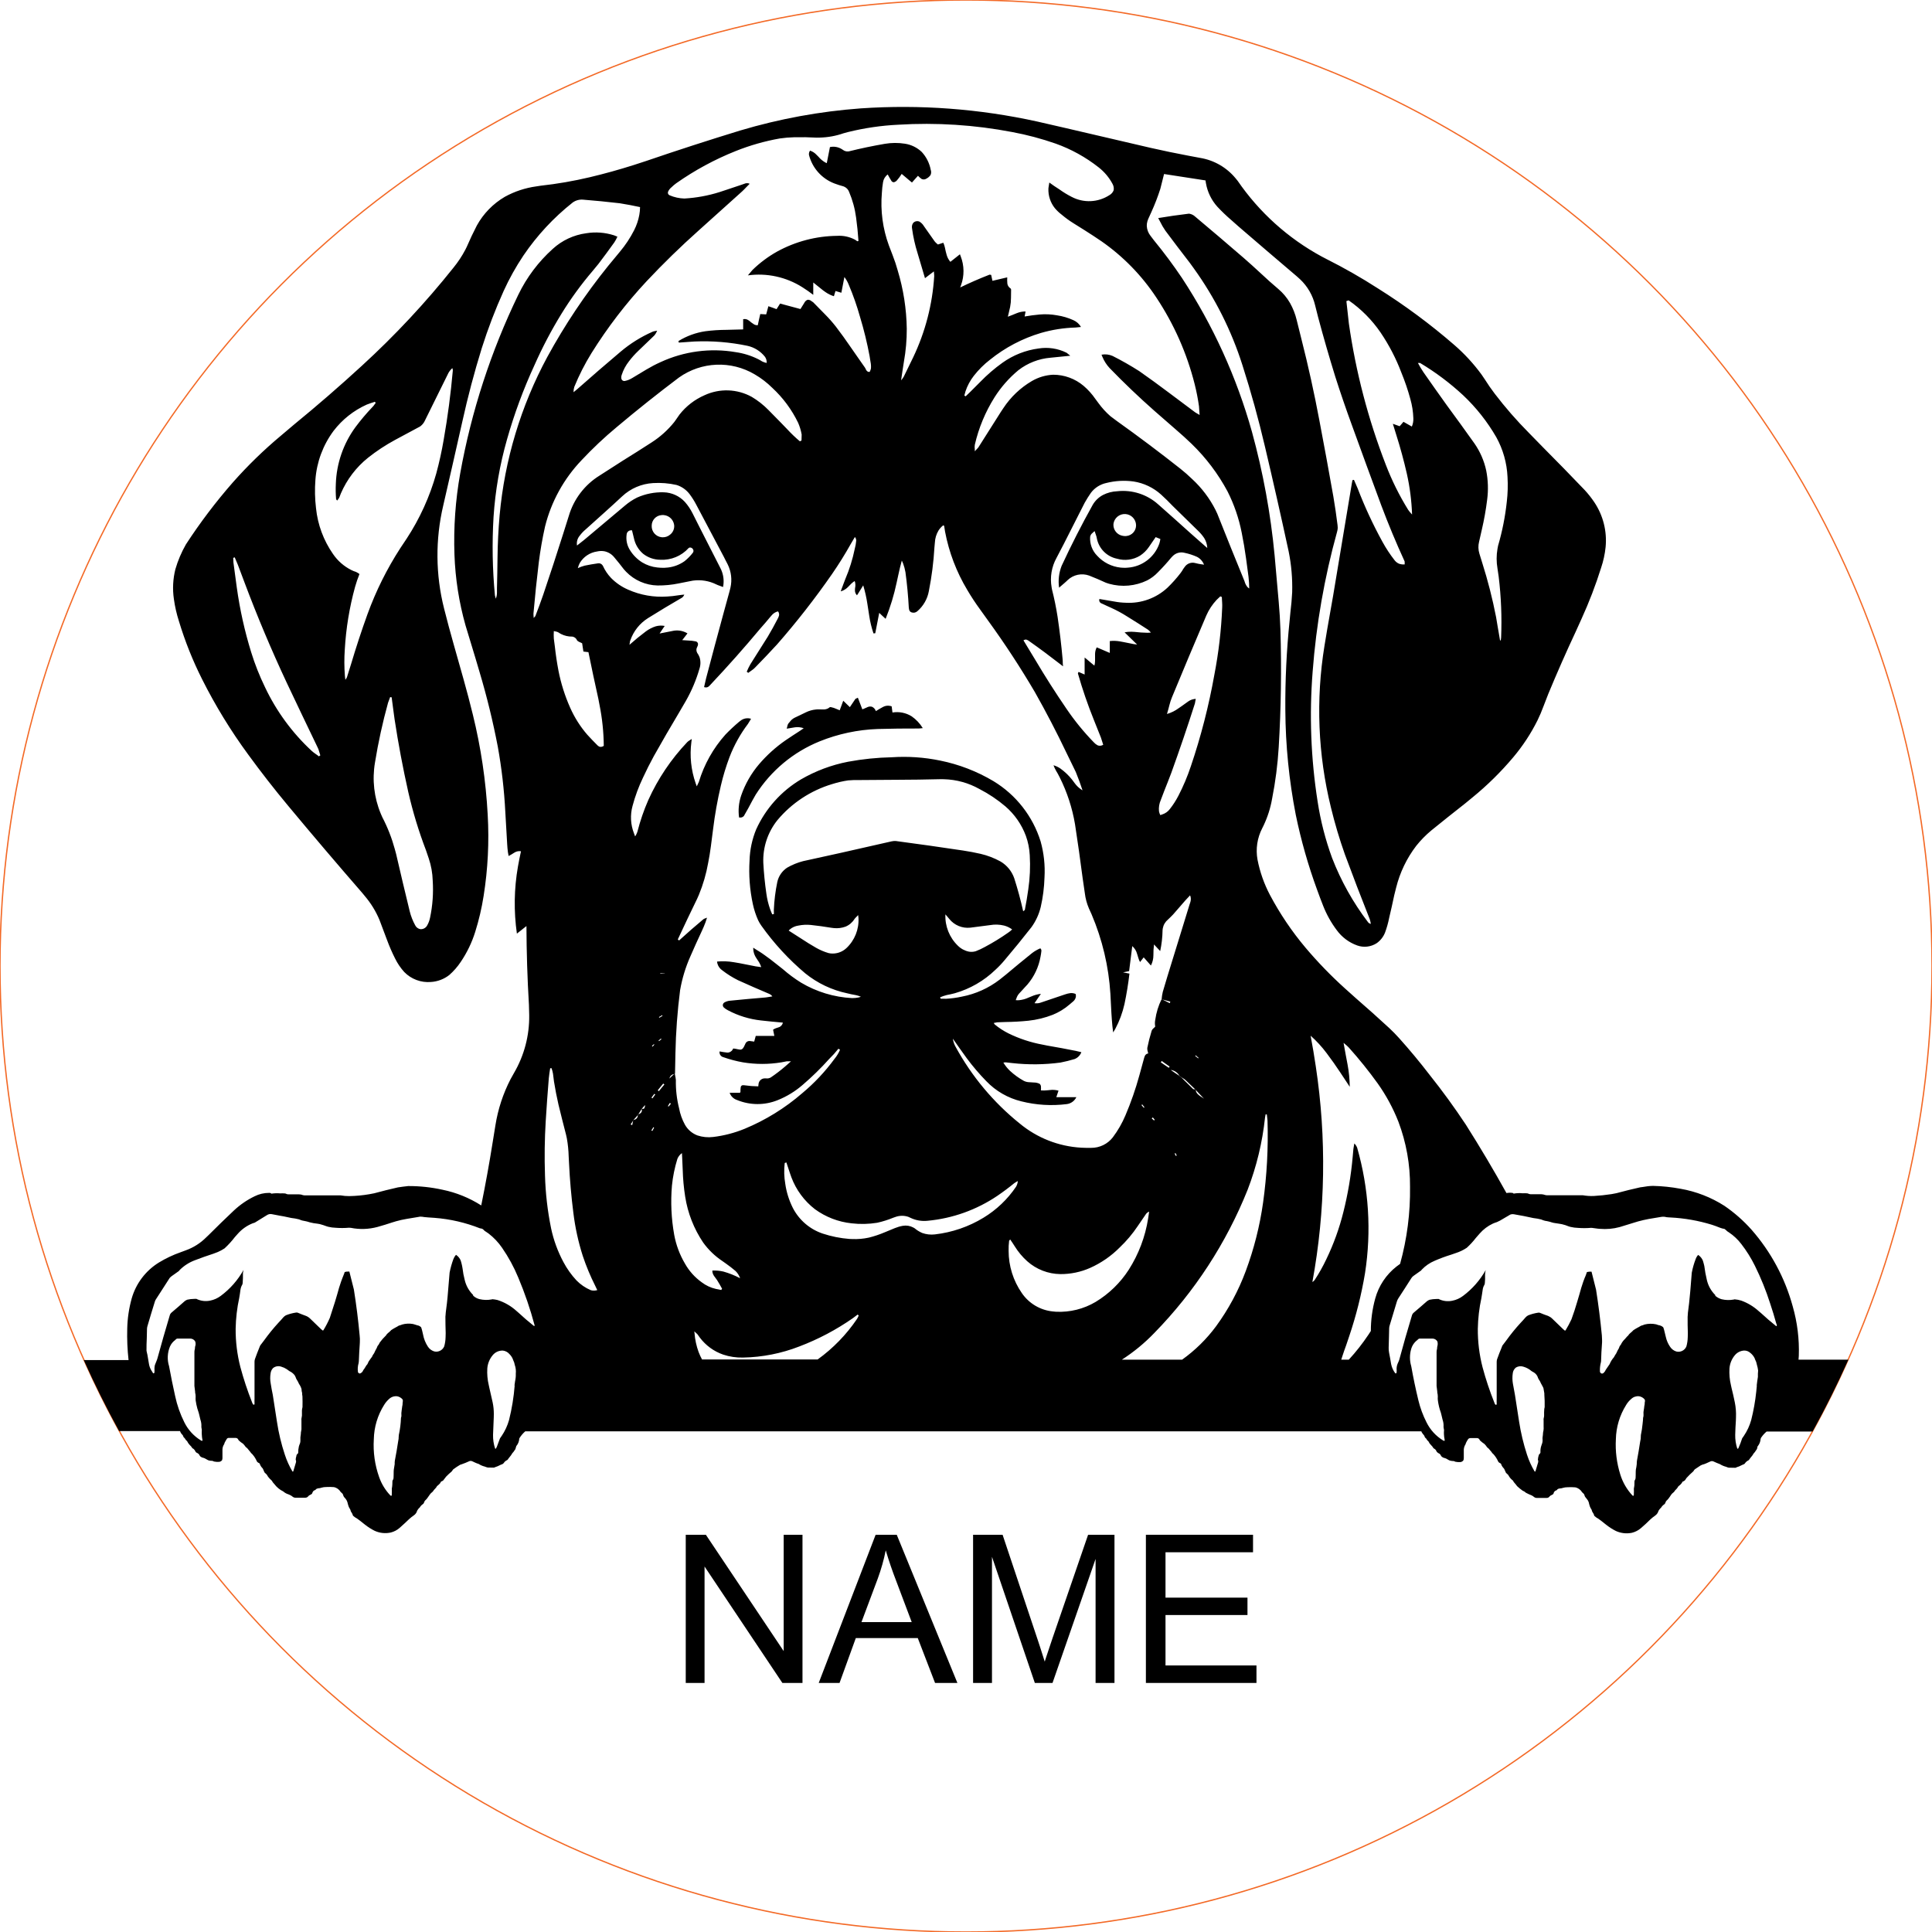 <svg viewBox="-40 -40 280 280" height="280.000mm" width="280.000mm" xmlns:xlink="http://www.w3.org/1999/xlink" xmlns="http://www.w3.org/2000/svg">
    <circle cy="0" cx="0" r="140" style="stroke:#f36926;stroke-width:0.05mm;fill:none" transform="matrix(1,0,0,-1,100,100)"></circle>
    <path d="M196.352,182.172L196.552,182.132C197.019,182.012,197.452,181.785,197.816,181.468C198.287,181.069,198.741,180.65,199.176,180.212L199.52,179.916L199.888,179.644C200.118,179.481,200.284,179.243,200.36,178.972L200.448,178.828C200.533,178.704,200.632,178.591,200.744,178.492C200.859,178.298,201.018,178.133,201.208,178.012L201.28,177.94C201.336,177.853,201.379,177.759,201.408,177.66L201.464,177.564C201.508,177.5,201.562,177.443,201.624,177.396L201.784,177.22C201.935,177.025,202.077,176.822,202.208,176.612L202.368,176.428L202.56,176.268C202.653,176.179,202.73,176.076,202.792,175.964C202.972,175.813,203.122,175.628,203.232,175.42L203.344,175.324L203.448,175.236C203.613,175.104,203.747,174.937,203.84,174.748L203.912,174.7L203.992,174.676C204.144,174.602,204.264,174.477,204.336,174.324L204.44,174.18C204.738,173.851,205.056,173.541,205.392,173.252L205.456,173.172L205.512,173.076C205.558,173.011,205.615,172.954,205.68,172.908C205.942,172.73,206.207,172.553,206.472,172.38C206.639,172.293,206.816,172.228,207,172.188L207.264,172.084C207.444,172.013,207.62,171.933,207.792,171.844L207.944,171.78C208.091,171.735,208.25,171.753,208.384,171.828L208.8,172.012C208.952,172.08,209.107,172.141,209.264,172.196C209.543,172.371,209.848,172.501,210.168,172.58C210.279,172.636,210.398,172.675,210.52,172.7L210.592,172.708C210.898,172.719,211.205,172.724,211.512,172.724L211.8,172.604L212.024,172.532C212.195,172.458,212.363,172.378,212.528,172.292L212.624,172.252L212.712,172.22C212.805,172.183,212.882,172.116,212.928,172.028L213.016,171.916C213.131,171.793,213.27,171.695,213.424,171.628L213.472,171.58C213.506,171.548,213.531,171.509,213.552,171.468L213.712,171.252L213.96,170.948C214.014,170.87,214.065,170.79,214.112,170.708L214.192,170.596L214.304,170.476C214.37,170.384,214.435,170.291,214.496,170.196C214.619,170.057,214.688,169.878,214.696,169.692L214.728,169.612L214.784,169.548C215.005,169.256,215.135,168.906,215.16,168.54L215.192,168.452C215.207,168.388,215.24,168.329,215.288,168.284C215.498,167.98,215.748,167.705,216.032,167.468L222.696,167.468C224.574,164.073,226.304,160.597,227.88,157.052L220.656,157.052L220.696,156.492C220.78,154.074,220.483,151.658,219.816,149.332C218.695,145.219,216.651,141.416,213.84,138.212C212.676,136.905,211.357,135.744,209.912,134.756C207.977,133.519,205.815,132.679,203.552,132.284C202.24,132.038,200.91,131.899,199.576,131.868C199.074,131.877,198.573,131.931,198.08,132.028L197.712,132.076C196.559,132.331,195.412,132.614,194.272,132.924L193.56,133.06C192.701,133.194,191.836,133.285,190.968,133.332C190.446,133.352,189.923,133.317,189.408,133.228L184.168,133.228C184.012,133.213,183.859,133.178,183.712,133.124L183.528,133.092L183.336,133.076L181.824,133.076C181.692,133.074,181.562,133.038,181.448,132.972L181.344,132.948C181.118,132.928,180.891,132.925,180.664,132.94C180.235,132.894,179.801,132.91,179.376,132.988L179.24,132.892C178.937,132.845,178.629,132.851,178.328,132.908C176.463,129.551,174.502,126.248,172.448,123.004C170.806,120.522,169.055,118.114,167.2,115.788C165.791,113.953,164.313,112.173,162.768,110.452C162.319,109.952,161.85,109.472,161.36,109.012C159.764,107.538,158.146,106.09,156.504,104.668L154.888,103.22C152.865,101.392,150.968,99.43,149.208,97.348C147.222,94.988,145.493,92.425,144.048,89.7C143.201,88.093,142.595,86.371,142.248,84.588C141.966,83.034,142.208,81.43,142.936,80.028L143.136,79.62C143.717,78.396,144.129,77.099,144.36,75.764C144.848,73.301,145.169,70.807,145.32,68.3C145.661,62.619,145.744,56.925,145.568,51.236C145.522,49.895,145.44,48.556,145.32,47.22C145.133,44.984,144.935,42.742,144.728,40.508C144.154,34.445,143.053,28.444,141.44,22.572C139.225,14.669,135.807,7.154,131.304,0.292C130.042,-1.585,128.691,-3.4,127.256,-5.148L126.744,-5.82C126.417,-6.228,126.226,-6.729,126.2,-7.252L126.208,-7.412L126.216,-7.58C126.25,-7.814,126.315,-8.043,126.408,-8.26L126.88,-9.3C127.37,-10.381,127.797,-11.49,128.16,-12.62C128.344,-13.339,128.526,-14.06,128.704,-14.78L134.712,-13.852L134.768,-13.476C134.985,-12.195,135.562,-11.001,136.432,-10.036C137.073,-9.351,137.751,-8.702,138.464,-8.092L139.512,-7.164C142.306,-4.755,145.125,-2.343,147.936,0.044L148.416,0.476C149.5,1.496,150.259,2.812,150.6,4.26L151.032,5.972C151.805,8.863,152.634,11.738,153.52,14.596C154.264,16.924,155.056,19.236,155.896,21.532C157.31,25.438,158.733,29.325,160.176,33.22C161.205,35.961,162.331,38.664,163.552,41.324L163.576,41.42C163.586,41.5,163.586,41.58,163.576,41.66L163.584,41.796C163.3,41.825,163.012,41.79,162.744,41.692C162.499,41.584,162.285,41.415,162.12,41.204C161.458,40.358,160.867,39.459,160.352,38.516C158.976,36.014,157.774,33.422,156.752,30.756L156.224,29.54L156.008,29.588L155.92,30.052L153.2,46.372C152.928,47.98,152.645,49.584,152.352,51.188L151.952,53.604C150.684,61.393,151.002,69.358,152.888,77.02C153.445,79.323,154.121,81.595,154.912,83.828C156.067,86.95,157.258,90.055,158.488,93.148L158.544,93.316C158.601,93.507,158.644,93.702,158.672,93.9L158.48,93.828C158.384,93.786,158.303,93.717,158.248,93.628C156.09,90.791,154.342,87.664,153.056,84.34C152.088,81.694,151.386,78.957,150.96,76.172C149.981,69.937,149.74,63.608,150.24,57.316C150.759,50.473,151.943,43.697,153.776,37.084L153.832,36.844C153.883,36.602,153.887,36.352,153.848,36.108C153.677,34.719,153.474,33.335,153.24,31.956C152.591,28.289,151.921,24.639,151.224,20.98C150.477,16.99,149.602,13.026,148.6,9.092L147.92,6.356C147.714,5.502,147.391,4.681,146.96,3.916C146.517,3.146,145.943,2.458,145.264,1.884L143.984,0.772C143.144,0.012,142.31,-0.753,141.48,-1.524L140.216,-2.644C137.899,-4.647,135.563,-6.636,133.216,-8.604C132.984,-8.825,132.692,-8.972,132.376,-9.028L132.264,-9.028C130.79,-8.853,129.32,-8.642,127.856,-8.396L128.128,-7.884C128.351,-7.422,128.61,-6.977,128.904,-6.556C130.059,-5.003,131.23,-3.462,132.416,-1.932L133.008,-1.116C136.092,3.169,138.476,7.916,140.072,12.948C141.313,16.831,142.4,20.762,143.328,24.732C144.52,29.779,145.665,34.84,146.76,39.908C147.155,41.858,147.327,43.847,147.272,45.836C147.221,46.804,147.136,47.77,147.016,48.732L146.896,49.996C146.454,54.291,146.249,58.607,146.28,62.924C146.311,68.013,146.817,73.089,147.792,78.084C148.552,81.774,149.584,85.403,150.88,88.94C151.158,89.715,151.449,90.486,151.752,91.252C152.25,92.527,152.92,93.727,153.744,94.82C154.489,95.838,155.523,96.607,156.712,97.028C157.646,97.356,158.679,97.235,159.512,96.7C160.066,96.314,160.492,95.77,160.736,95.14C160.989,94.453,161.187,93.747,161.328,93.028C161.589,91.935,161.834,90.839,162.064,89.74L162.336,88.652C162.882,86.453,163.873,84.389,165.248,82.588C165.896,81.775,166.625,81.03,167.424,80.364C169.048,79.045,170.681,77.743,172.328,76.452L173.4,75.572C175.551,73.817,177.533,71.864,179.32,69.74C180.699,68.102,181.878,66.305,182.832,64.388C183.148,63.739,183.431,63.074,183.68,62.396L184.384,60.58C185.643,57.537,186.971,54.523,188.368,51.54L189.2,49.7C190.303,47.287,191.254,44.808,192.048,42.276C192.374,41.308,192.591,40.308,192.696,39.292C192.921,36.987,192.335,34.676,191.04,32.756C190.628,32.146,190.171,31.569,189.672,31.028C187.673,28.936,185.65,26.862,183.608,24.812L181.584,22.74C179.809,20.954,178.152,19.054,176.624,17.052C176.113,16.381,175.632,15.687,175.184,14.972L174.712,14.276C173.56,12.703,172.234,11.265,170.76,9.988C167.288,6.977,163.589,4.239,159.696,1.796C157.288,0.246,154.799,-1.175,152.24,-2.46L151.536,-2.828C146.67,-5.47,142.499,-9.229,139.368,-13.796L139.088,-14.14C137.789,-15.725,135.958,-16.783,133.936,-17.116L132.144,-17.452C130.353,-17.79,128.569,-18.161,126.792,-18.564C122.76,-19.498,118.497,-20.491,114.464,-21.436L110.352,-22.38C101.948,-24.235,93.322,-24.879,84.736,-24.292C78.824,-23.858,72.977,-22.785,67.296,-21.092C62.712,-19.689,58.152,-18.212,53.616,-16.66L51.824,-16.076C49.732,-15.411,47.616,-14.824,45.48,-14.316C43.131,-13.76,40.751,-13.349,38.352,-13.084L37.728,-12.988C36.125,-12.769,34.577,-12.256,33.16,-11.476C31.461,-10.482,30.063,-9.047,29.112,-7.324C28.583,-6.305,28.092,-5.267,27.64,-4.212L27.424,-3.78C26.947,-2.876,26.382,-2.021,25.736,-1.228C21.682,3.863,17.234,8.627,12.432,13.02C9.247,15.945,5.98,18.778,2.632,21.516L0.704,23.148C-1.783,25.225,-4.11,27.488,-6.256,29.916C-8.733,32.746,-11.005,35.748,-13.056,38.9C-13.706,40.036,-14.219,41.244,-14.584,42.5C-14.937,43.909,-15.011,45.374,-14.8,46.812C-14.651,47.898,-14.407,48.969,-14.072,50.012C-13.194,52.923,-12.065,55.753,-10.696,58.468C-8.785,62.271,-6.558,65.908,-4.04,69.34C-2.189,71.879,-0.258,74.357,1.752,76.772C5.286,81.02,8.863,85.226,12.488,89.396L12.864,89.852C13.752,90.894,14.473,92.068,15,93.332L16.088,96.22C16.426,97.137,16.816,98.035,17.256,98.908C17.605,99.62,18.052,100.28,18.584,100.868C19.592,101.907,21.014,102.438,22.456,102.316C23.423,102.256,24.349,101.904,25.112,101.308C25.748,100.749,26.307,100.109,26.776,99.404C27.684,98.064,28.39,96.597,28.872,95.052C29.406,93.354,29.812,91.619,30.088,89.86C30.71,85.957,30.908,81.998,30.68,78.052C30.418,73.166,29.697,68.315,28.528,63.564C28.111,61.863,27.666,60.169,27.192,58.484L25.744,53.356C25.256,51.643,24.795,49.923,24.36,48.196C23.122,43.296,23.081,38.171,24.24,33.252L25.632,27.172L27.008,21.084C27.798,17.502,28.737,13.955,29.824,10.452C30.717,7.632,31.775,4.868,32.992,2.172C33.805,0.385,34.763,-1.333,35.856,-2.964C37.829,-5.873,40.235,-8.463,42.992,-10.644C43.418,-10.954,43.939,-11.104,44.464,-11.068C46.257,-10.926,48.046,-10.75,49.832,-10.54C50.813,-10.382,51.789,-10.198,52.76,-9.988C52.759,-9.612,52.724,-9.237,52.656,-8.868C52.514,-8.086,52.258,-7.328,51.896,-6.62C51.328,-5.508,50.635,-4.464,49.832,-3.508L48.144,-1.468C44.813,2.658,41.859,7.076,39.32,11.732C35.488,18.84,33.137,26.65,32.408,34.692C32.228,36.733,32.127,38.779,32.104,40.828L32.072,43.028L32.024,45.228L32.024,45.924C32.019,46.212,31.962,46.496,31.856,46.764L31.752,46.388L31.728,46.284C31.368,42.503,31.301,38.7,31.528,34.908C31.78,31.108,32.434,27.346,33.48,23.684C34.527,19.988,35.862,16.38,37.472,12.892C38.6,10.347,39.896,7.88,41.352,5.508C42.704,3.307,44.226,1.216,45.904,-0.748L46.728,-1.748C47.515,-2.781,48.286,-3.826,49.04,-4.884C49.207,-5.145,49.354,-5.417,49.48,-5.7L48.976,-5.9C47.679,-6.314,46.303,-6.416,44.96,-6.196C43.155,-5.955,41.466,-5.167,40.12,-3.94C38.038,-2.07,36.339,0.188,35.12,2.708C31.145,10.919,28.31,19.634,26.696,28.612C26.003,32.5,25.724,36.45,25.864,40.396C25.986,43.858,26.523,47.294,27.464,50.628C27.893,52.047,28.48,53.986,28.912,55.404L29.52,57.46C30.573,60.998,31.449,64.587,32.144,68.212C32.706,71.327,33.069,74.475,33.232,77.636C33.323,79.193,33.415,80.783,33.504,82.34L33.544,82.9C33.575,83.29,33.631,83.677,33.712,84.06L34.144,83.82L34.552,83.564C34.834,83.383,35.174,83.314,35.504,83.372C35.342,84.108,35.195,84.846,35.064,85.588C34.502,88.8,34.45,92.08,34.912,95.308L36.296,94.212C36.31,98.012,36.43,101.811,36.656,105.604L36.696,107.124C36.738,110.07,35.975,112.972,34.488,115.516L33.992,116.404C32.91,118.5,32.17,120.755,31.8,123.084L31.408,125.508C30.92,128.584,30.365,131.648,29.744,134.7C28.032,133.608,26.134,132.837,24.144,132.428C22.508,132.066,20.836,131.886,19.16,131.892C18.663,131.945,18.167,132.009,17.672,132.084C16.519,132.344,15.372,132.63,14.232,132.94L13.52,133.076C12.555,133.242,11.579,133.333,10.6,133.348C10.187,133.35,9.775,133.315,9.368,133.244L4.128,133.244C3.971,133.232,3.817,133.194,3.672,133.132L3.488,133.108L3.296,133.092L1.784,133.092C1.651,133.093,1.521,133.057,1.408,132.988L1.304,132.964C1.078,132.943,0.851,132.94,0.624,132.956C0.195,132.915,-0.238,132.929,-0.664,132.996C-0.757,132.906,-0.888,132.866,-1.016,132.884C-1.738,132.881,-2.451,133.048,-3.096,133.372C-4.201,133.905,-5.218,134.604,-6.112,135.444C-7.348,136.609,-8.568,137.794,-9.768,138.996L-10.096,139.308C-10.937,140.159,-11.961,140.81,-13.088,141.212L-13.8,141.476C-14.906,141.862,-15.967,142.364,-16.968,142.972C-18.894,144.159,-20.305,146.026,-20.92,148.204C-21.313,149.62,-21.528,151.079,-21.56,152.548C-21.602,154.073,-21.538,155.6,-21.368,157.116L-27.856,157.116C-26.291,160.614,-24.583,164.046,-22.736,167.404L-13.904,167.404L-13.904,167.42C-13.828,167.635,-13.698,167.828,-13.528,167.98L-13.464,168.1L-13.416,168.228C-13.383,168.307,-13.323,168.371,-13.248,168.412L-13.152,168.556L-13.064,168.692L-12.88,168.868C-12.833,168.936,-12.793,169.008,-12.76,169.084L-12.68,169.204C-12.568,169.354,-12.442,169.493,-12.304,169.62C-12.246,169.715,-12.182,169.806,-12.112,169.892L-11.952,169.98C-11.821,170.092,-11.719,170.235,-11.656,170.396L-11.576,170.484C-11.52,170.534,-11.455,170.572,-11.384,170.596L-11.28,170.66C-11.183,170.734,-11.108,170.834,-11.064,170.948L-10.992,171.052C-10.855,171.171,-10.69,171.251,-10.512,171.284L-10.336,171.348C-10.18,171.43,-10.025,171.516,-9.872,171.604L-9.736,171.66C-9.568,171.698,-9.396,171.717,-9.224,171.716L-9.16,171.74L-8.96,171.82C-8.713,171.871,-8.459,171.885,-8.208,171.86C-8.058,171.831,-7.923,171.752,-7.824,171.636C-7.776,171.519,-7.755,171.394,-7.76,171.268L-7.76,170.068C-7.752,169.794,-7.666,169.527,-7.512,169.3L-7.472,169.188L-7.456,169.108C-7.351,168.898,-7.233,168.695,-7.104,168.5C-7.031,168.426,-6.928,168.388,-6.824,168.396L-5.816,168.396C-5.651,168.403,-5.509,168.512,-5.456,168.668L-5.392,168.756C-5.207,168.935,-5.003,169.093,-4.784,169.228L-4.592,169.436L-4.416,169.668C-4.356,169.747,-4.279,169.813,-4.192,169.86L-4.064,170.012L-3.936,170.172L-3.728,170.42L-3.656,170.524C-3.603,170.598,-3.538,170.663,-3.464,170.716L-3.368,170.828C-3.125,171.114,-2.925,171.435,-2.776,171.78L-2.704,171.884C-2.626,171.958,-2.534,172.016,-2.432,172.052L-2.392,172.092L-2.352,172.14L-2.28,172.34C-2.197,172.511,-2.083,172.666,-1.944,172.796L-1.888,172.884C-1.824,173.018,-1.766,173.154,-1.712,173.292L-1.632,173.436C-1.54,173.523,-1.447,173.609,-1.352,173.692L-1.24,173.868L-1.144,174.028C-0.986,174.229,-0.809,174.413,-0.616,174.58C-0.514,174.769,-0.385,174.941,-0.232,175.092C0.103,175.542,0.542,175.904,1.048,176.148C1.267,176.344,1.526,176.489,1.808,176.572L2.024,176.668C2.169,176.733,2.304,176.819,2.424,176.924L2.512,176.98C2.603,177.037,2.709,177.064,2.816,177.06L4.248,177.06C4.432,177.06,4.604,176.967,4.704,176.812L4.824,176.716C4.91,176.66,5.001,176.612,5.096,176.572L5.144,176.54C5.198,176.514,5.237,176.463,5.248,176.404L5.312,176.252C5.381,176.096,5.521,175.983,5.688,175.948L5.728,175.916C5.747,175.893,5.766,175.869,5.784,175.844L5.848,175.788C5.993,175.712,6.156,175.673,6.32,175.676L6.44,175.652L6.56,175.612C6.801,175.541,7.052,175.506,7.304,175.508C7.664,175.489,8.025,175.494,8.384,175.524C8.797,175.604,9.155,175.858,9.368,176.22L9.648,176.484C9.709,176.592,9.754,176.708,9.784,176.828L9.856,176.948L9.952,177.06C10.194,177.3,10.354,177.611,10.408,177.948L10.512,178.292C10.571,178.448,10.649,178.595,10.744,178.732L10.784,178.828C10.803,178.883,10.819,178.939,10.832,178.996L10.864,179.068L10.904,179.132L10.936,179.188L10.992,179.268C11.059,179.374,11.107,179.49,11.136,179.612L11.192,179.692C11.359,179.843,11.544,179.972,11.744,180.076L12.136,180.364L12.896,180.964C13.324,181.303,13.785,181.597,14.272,181.844C15.014,182.191,15.85,182.281,16.648,182.1C17.116,181.981,17.549,181.754,17.912,181.436C18.375,181.028,18.828,180.609,19.272,180.18L19.616,179.884L19.984,179.612C20.218,179.453,20.386,179.214,20.456,178.94L20.544,178.804C20.623,178.676,20.723,178.562,20.84,178.468C20.952,178.269,21.111,178.102,21.304,177.98L21.376,177.908C21.433,177.822,21.476,177.728,21.504,177.628L21.56,177.532C21.604,177.468,21.659,177.412,21.72,177.364L21.88,177.188C22.03,176.994,22.171,176.794,22.304,176.588L22.464,176.396L22.656,176.236C22.746,176.148,22.824,176.048,22.888,175.94L23.208,175.588L23.328,175.388C23.4,175.326,23.472,175.265,23.544,175.204L23.632,175.124C23.747,175.032,23.836,174.91,23.888,174.772L23.936,174.716C24.009,174.677,24.083,174.642,24.16,174.612L24.224,174.564C24.37,174.384,24.512,174.2,24.648,174.012L24.776,173.884C24.976,173.675,25.189,173.48,25.416,173.3L25.488,173.22C25.538,173.169,25.578,173.109,25.608,173.044L25.68,172.956C26.003,172.713,26.339,172.488,26.688,172.284L26.824,172.244C27.238,172.103,27.644,171.94,28.04,171.756L28.184,171.724C28.287,171.721,28.389,171.747,28.48,171.796L28.896,171.988C29.049,172.059,29.206,172.118,29.368,172.164C29.643,172.342,29.946,172.472,30.264,172.548C30.4,172.609,30.542,172.654,30.688,172.684L31.536,172.7L31.608,172.692L31.896,172.58L32.12,172.5C32.291,172.426,32.459,172.346,32.624,172.26C32.836,172.216,33.015,172.077,33.112,171.884L33.216,171.788C33.308,171.711,33.41,171.646,33.52,171.596L33.616,171.5L33.648,171.436C33.776,171.256,33.912,171.083,34.056,170.916L34.136,170.796L34.208,170.676C34.262,170.591,34.326,170.513,34.4,170.444L34.496,170.308L34.592,170.164L34.688,170.036C34.742,169.887,34.788,169.735,34.824,169.58C35.081,169.279,35.232,168.903,35.256,168.508L35.288,168.42C35.517,168.051,35.8,167.72,36.128,167.436L166,167.436L166,167.452L166.032,167.548C166.127,167.716,166.242,167.872,166.376,168.012L166.44,168.124L166.488,168.26C166.519,168.34,166.58,168.404,166.656,168.444L166.752,168.58L166.84,168.724L167.024,168.9C167.07,168.968,167.11,169.041,167.144,169.116L167.224,169.236C167.343,169.38,167.469,169.519,167.6,169.652C167.649,169.75,167.714,169.839,167.792,169.916L167.952,170.012C168.061,170.088,168.142,170.198,168.184,170.324L168.248,170.428C168.35,170.543,168.48,170.631,168.624,170.684L168.712,170.772C168.771,170.83,168.814,170.902,168.84,170.98L168.912,171.076C169.044,171.199,169.207,171.281,169.384,171.316L169.568,171.38C169.724,171.459,169.876,171.544,170.024,171.636L170.168,171.684C170.335,171.73,170.507,171.752,170.68,171.748L170.744,171.772L170.944,171.852C171.191,171.903,171.445,171.917,171.696,171.892C171.842,171.86,171.974,171.782,172.072,171.668C172.125,171.553,172.151,171.427,172.144,171.3L172.144,170.1C172.155,169.824,172.24,169.555,172.392,169.324L172.432,169.212L172.448,169.14C172.549,168.928,172.667,168.725,172.8,168.532C172.879,168.465,172.977,168.426,173.08,168.42L174.088,168.42C174.254,168.431,174.399,168.541,174.448,168.7L174.512,168.78C174.701,168.957,174.904,169.117,175.12,169.26L175.216,169.356C175.328,169.473,175.427,169.602,175.512,169.74C175.689,169.869,175.842,170.025,175.968,170.204C176.072,170.313,176.165,170.43,176.248,170.556L176.336,170.66L176.44,170.748C176.724,171.064,176.956,171.424,177.128,171.812L177.2,171.916C177.28,171.988,177.372,172.045,177.472,172.084L177.512,172.124L177.552,172.172L177.624,172.372C177.71,172.541,177.824,172.695,177.96,172.828L178.016,172.916C178.089,173.075,178.161,173.235,178.232,173.396L178.272,173.468C178.364,173.554,178.458,173.64,178.552,173.724L178.608,173.804L178.664,173.9C178.805,174.149,178.995,174.368,179.224,174.54L179.288,174.612L179.392,174.796C179.48,174.91,179.573,175.019,179.672,175.124L179.8,175.292L179.864,175.38C180.115,175.617,180.382,175.836,180.664,176.036L180.952,176.18C181.01,176.219,181.064,176.265,181.112,176.316L181.24,176.388C181.462,176.508,181.692,176.612,181.928,176.7L182.136,176.812L182.328,176.956C182.439,177.045,182.578,177.092,182.72,177.092L184.152,177.092C184.339,177.096,184.514,176.998,184.608,176.836L184.728,176.748C184.814,176.692,184.905,176.643,185,176.604L185.048,176.572C185.086,176.553,185.111,176.519,185.136,176.484L185.152,176.436C185.194,176.21,185.368,176.03,185.592,175.98L185.632,175.948C185.651,175.924,185.671,175.901,185.688,175.876L185.752,175.812C185.859,175.751,185.981,175.717,186.104,175.716L186.344,175.684L186.464,175.644C186.705,175.573,186.956,175.538,187.208,175.54C187.568,175.521,187.929,175.526,188.288,175.556C188.701,175.634,189.061,175.888,189.272,176.252L189.552,176.516C189.611,176.625,189.656,176.74,189.688,176.86L189.76,176.972L189.984,177.252C190.161,177.458,190.275,177.711,190.312,177.98L190.416,178.324C190.475,178.48,190.553,178.627,190.648,178.764L190.688,178.86C190.714,178.913,190.728,178.97,190.736,179.028L190.768,179.092L190.808,179.156L190.84,179.22L190.896,179.3C190.966,179.404,191.015,179.521,191.04,179.644L191.096,179.724C191.263,179.875,191.448,180.004,191.648,180.108L192.04,180.396L192.8,180.996C193.228,181.335,193.689,181.629,194.176,181.876C194.856,182.189,195.613,182.292,196.352,182.172zM55.696,101.1L55.68,101.06L56.352,101.06L56.352,101.084L55.696,101.132L55.696,101.1zM54.528,111.636L54.48,111.596C54.568,111.5,54.665,111.412,54.768,111.332C54.793,111.35,54.815,111.371,54.832,111.396L54.584,111.684L54.528,111.636zM55.44,110.804L55.608,110.668L55.776,110.516L55.864,110.604L55.512,110.892L55.44,110.804zM130.32,127.348L130.24,127.18L130.304,127.148L130.36,127.116L130.544,127.468L130.408,127.524L130.32,127.348zM133.432,113.204L133.216,113.036L133.296,112.948L133.704,113.308C133.687,113.337,133.673,113.366,133.648,113.388L133.432,113.204zM55.528,107.452L55.496,107.396L55.728,107.268L55.952,107.124C55.976,107.157,55.997,107.192,56.016,107.228L55.56,107.5L55.528,107.452zM125.6,120.356L125.432,120.156L125.544,120.06L125.864,120.476L125.768,120.548L125.6,120.356zM54.472,123.868L54.392,123.836L54.552,123.596L54.68,123.364C54.722,123.377,54.763,123.395,54.8,123.42L54.544,123.908L54.472,123.868zM126.912,122.084L127.08,121.948L127.352,122.284L127.248,122.388L126.912,122.084zM51.392,122.964L51.76,122.42L51.776,122.324L51.792,122.324L51.776,122.308L51.788,122.324L51.808,122.34L51.76,122.42L51.624,123.06L51.392,122.964zM56.848,120.34L56.792,120.308C56.883,120.147,56.979,119.99,57.08,119.836L57.232,119.956C57.129,120.099,57.017,120.236,56.896,120.364L56.848,120.34zM54.488,119.132L54.416,119.076L54.832,118.524L54.968,118.62L54.56,119.18L54.488,119.132zM131.04,116.044L131.008,116.028C130.979,115.997,130.954,115.963,130.936,115.924C130.505,115.646,130.081,115.358,129.664,115.06L129.792,115.084C130.28,115.178,130.7,115.486,130.936,115.924L131.016,115.972C131.044,115.995,131.07,116.019,131.096,116.044L131.072,116.052L131.04,116.044zM55.328,118.012C55.59,117.686,55.854,117.359,56.12,117.036L56.288,117.172L55.888,117.652L55.48,118.148L55.328,118.012zM128.232,113.964L128.368,113.764L128.936,114.172L129.512,114.572L129.392,114.756L128.232,113.964zM53.008,120.78C53.043,120.911,53.029,121.051,52.968,121.172C52.859,121.331,52.698,121.448,52.512,121.5L52.488,121.548C52.475,121.571,52.457,121.592,52.44,121.612C52.447,121.783,52.39,121.952,52.277,122.08C52.163,122.208,52.003,122.286,51.832,122.3L51.796,122.324L51.816,122.308L52.424,121.628L52.424,121.564L52.464,121.544L52.44,121.54L52.476,121.552L52.516,121.496C52.672,121.248,52.826,120.999,52.976,120.748C52.987,120.723,52.993,120.696,52.992,120.668L53.008,120.668L53.024,120.684L53.48,120.156C53.497,120.335,53.448,120.514,53.344,120.66C53.246,120.716,53.129,120.724,53.024,120.684L52.992,120.716L53.008,120.78zM134.424,119.18L134.316,119.116L134.312,119.1L133.968,118.884C133.804,118.774,133.654,118.645,133.52,118.5C133.388,118.337,133.306,118.14,133.28,117.932L133.216,117.876L132.976,117.86L132.912,117.828C132.327,117.256,131.74,116.677,131.16,116.1L131.12,116.076L131.108,116.044C131.272,116.168,131.444,116.28,131.624,116.38L131.696,116.436L131.776,116.5C132.264,116.958,132.75,117.42,133.232,117.884L133.28,117.884L133.28,117.948C133.689,118.386,134.098,118.819,134.512,119.252L134.424,119.18zM122.904,37.684L122.736,37.66C121.904,37.533,121.308,36.788,121.368,35.948C121.473,35.079,122.238,34.443,123.112,34.5C123.961,34.562,124.626,35.257,124.648,36.108C124.663,36.918,124.054,37.604,123.248,37.684C123.134,37.695,123.018,37.695,122.904,37.684zM56.048,37.868L55.88,37.86C55.04,37.767,54.414,37.04,54.448,36.196C54.445,35.385,55.072,34.71,55.88,34.652C56.778,34.556,57.589,35.196,57.704,36.092C57.763,36.636,57.532,37.17,57.096,37.5C56.802,37.745,56.43,37.875,56.048,37.868zM55.76,42.284L55.264,42.244C54.488,42.163,53.739,41.912,53.072,41.508C52.338,41.049,51.721,40.424,51.272,39.684C50.864,39.019,50.702,38.232,50.816,37.46C50.841,37.145,51.086,36.892,51.4,36.86L51.592,36.852L51.864,37.964C52.043,38.858,52.516,39.667,53.208,40.26C53.918,40.816,54.794,41.12,55.696,41.124C57.249,41.206,58.758,40.583,59.8,39.428L59.92,39.356C60.151,39.314,60.378,39.442,60.464,39.66C60.529,39.801,60.512,39.964,60.424,40.092C60.07,40.553,59.662,40.969,59.208,41.332C58.491,41.839,57.657,42.156,56.784,42.252C56.444,42.294,56.102,42.305,55.76,42.284zM122.744,42.284L122.4,42.26C121.101,42.121,119.897,41.512,119.016,40.548C118.291,39.82,117.918,38.813,117.992,37.788C118.032,37.565,118.158,37.366,118.344,37.236C118.435,37.14,118.534,37.051,118.64,36.972C118.691,37.154,118.753,37.333,118.824,37.508L118.904,37.756L118.96,38.012C119.245,39.498,120.398,40.667,121.88,40.972C123.007,41.304,124.221,41.145,125.224,40.532C125.721,40.207,126.15,39.788,126.488,39.3C126.71,38.99,126.926,38.675,127.136,38.356L127.488,37.844C127.715,37.933,127.942,38.024,128.168,38.116C128.137,38.353,128.083,38.586,128.008,38.812C127.313,40.764,125.531,42.12,123.464,42.268C123.225,42.294,122.984,42.299,122.744,42.284zM100.664,97.948L100.408,97.916C99.804,97.789,99.251,97.489,98.816,97.052C97.593,95.868,96.938,94.216,97.016,92.516L97.312,92.86L97.576,93.18C98.31,94.094,99.459,94.57,100.624,94.444L103.48,94.076C104.157,93.955,104.852,93.977,105.52,94.14C105.941,94.251,106.338,94.441,106.688,94.7L106.4,94.956C106.312,95.026,106.221,95.093,106.128,95.156C105.044,95.919,103.914,96.613,102.744,97.236C102.32,97.474,101.879,97.679,101.424,97.852C101.178,97.93,100.921,97.962,100.664,97.948zM80.376,98.18L80.064,98.124C79.442,97.939,78.844,97.684,78.28,97.364C77.908,97.151,77.541,96.933,77.176,96.708L74.304,94.868L74.456,94.708C74.814,94.4,75.253,94.203,75.72,94.14C76.31,94.022,76.914,93.992,77.512,94.052C78.505,94.159,79.495,94.295,80.48,94.46L80.872,94.508C81.433,94.562,81.998,94.491,82.528,94.3C83.063,94.082,83.517,93.701,83.824,93.212L83.936,93.068C84.027,92.969,84.12,92.873,84.216,92.78L84.368,92.62L84.416,93.028C84.511,94.681,83.866,96.29,82.656,97.42C82.041,97.99,81.21,98.267,80.376,98.18zM61.488,156.516L61.248,155.948C60.928,155.07,60.729,154.152,60.656,153.22L60.624,152.948C60.766,153.079,60.906,153.209,61.048,153.34L61.128,153.436L61.424,153.852C62.279,154.991,63.454,155.85,64.8,156.316C65.727,156.627,66.702,156.773,67.68,156.748C70.474,156.698,73.236,156.153,75.84,155.14C78.589,154.098,81.198,152.719,83.608,151.036L84.296,150.516L84.448,150.652C84.384,150.828,84.301,150.998,84.2,151.156C82.66,153.43,80.732,155.415,78.504,157.02L61.76,157.02L61.76,157.052L61.488,156.516zM211.808,169.956L211.776,169.924C211.567,169.289,211.467,168.624,211.48,167.956C211.497,167.265,211.529,166.574,211.576,165.884L211.592,165.396C211.622,164.677,211.566,163.957,211.424,163.252C211.284,162.555,211.127,161.861,210.952,161.172L210.864,160.764C210.672,159.963,210.599,159.138,210.648,158.316C210.704,157.613,210.978,156.944,211.432,156.404C211.765,156.005,212.249,155.761,212.768,155.732C213.091,155.722,213.406,155.837,213.648,156.052C213.922,156.262,214.144,156.534,214.296,156.844L214.344,156.988C214.385,157.091,214.431,157.193,214.48,157.292L214.528,157.412C214.566,157.538,214.598,157.666,214.624,157.796C214.71,158.07,214.769,158.351,214.8,158.636C214.79,158.787,214.779,158.941,214.768,159.092L214.768,159.548L214.672,160.18L214.592,160.82L214.616,160.788L214.528,161.7C214.383,163.081,214.14,164.45,213.8,165.796C213.57,166.62,213.208,167.401,212.728,168.108C212.654,168.227,212.574,168.341,212.488,168.452C212.337,168.925,212.161,169.39,211.96,169.844C211.943,169.9,211.905,169.949,211.848,169.964L211.808,169.956zM31.784,169.956L31.752,169.924C31.542,169.29,31.442,168.624,31.456,167.956C31.484,167.102,31.518,166.249,31.56,165.396L31.568,164.916C31.571,164.357,31.514,163.799,31.4,163.252C31.25,162.557,31.093,161.864,30.928,161.172L30.84,160.764C30.648,159.963,30.575,159.138,30.624,158.316C30.68,157.613,30.954,156.944,31.408,156.404C31.771,155.956,32.328,155.708,32.904,155.74C33.269,155.787,33.604,155.969,33.84,156.252C34.093,156.498,34.28,156.803,34.384,157.14C34.492,157.345,34.565,157.567,34.6,157.796C34.746,158.212,34.798,158.654,34.752,159.092C34.766,159.458,34.731,159.824,34.648,160.18L34.56,160.82L34.592,160.788C34.46,162.477,34.187,164.152,33.776,165.796C33.546,166.619,33.184,167.4,32.704,168.108C32.63,168.227,32.55,168.341,32.464,168.452C32.315,168.876,32.158,169.298,31.992,169.716C31.955,169.801,31.91,169.881,31.856,169.956L31.816,169.964L31.784,169.956zM196.632,176.772L196.576,176.724C195.77,175.859,195.171,174.822,194.824,173.692C194.306,172.043,194.089,170.314,194.184,168.588C194.221,166.828,194.735,165.111,195.672,163.62C195.866,163.29,196.115,162.995,196.408,162.748C196.71,162.456,197.126,162.313,197.544,162.356C197.87,162.406,198.164,162.577,198.368,162.836C198.413,162.966,198.415,163.107,198.368,163.236C198.373,163.422,198.352,163.608,198.304,163.788C198.288,163.984,198.262,164.179,198.224,164.372L198.184,164.668C198.177,164.809,198.18,164.951,198.192,165.092L198.184,165.212C198.178,165.291,198.163,165.37,198.136,165.444L198.128,165.492L198.112,165.812C198.099,165.991,198.08,166.17,198.056,166.348C198.005,166.894,197.923,167.436,197.808,167.972L197.792,168.3L197.784,168.516C197.758,168.657,197.732,168.799,197.704,168.94C197.566,169.86,197.411,170.778,197.24,171.692L197.216,171.94L197.208,172.196C197.182,172.465,197.139,172.732,197.08,172.996L197.064,173.236C197.055,173.433,197.052,173.631,197.056,173.828L197.04,174.244C197.016,174.363,196.969,174.477,196.904,174.58L196.88,174.676L196.88,174.764L196.872,174.98L196.872,175.188C196.858,175.371,196.831,175.553,196.792,175.732L196.792,175.852L196.8,176.084L196.784,176.708L196.768,176.748L196.728,176.772C196.697,176.781,196.664,176.78,196.632,176.772zM16.624,176.772L16.568,176.724C15.849,175.968,15.298,175.068,14.952,174.084C14.325,172.323,14.061,170.454,14.176,168.588C14.212,166.827,14.726,165.11,15.664,163.62C15.861,163.294,16.106,163,16.392,162.748C16.698,162.457,17.116,162.314,17.536,162.356C17.861,162.407,18.155,162.578,18.36,162.836C18.395,162.967,18.394,163.105,18.36,163.236L18.344,163.42L18.336,163.604L18.296,163.788L18.256,164.084L18.216,164.372C18.165,164.649,18.152,164.931,18.176,165.212L18.16,165.324C18.148,165.381,18.132,165.437,18.112,165.492C18.084,166.326,17.979,167.157,17.8,167.972L17.776,168.3L17.768,168.516C17.75,168.658,17.726,168.8,17.696,168.94C17.56,169.861,17.403,170.779,17.224,171.692L17.2,171.94L17.2,172.196C17.164,172.464,17.121,172.73,17.072,172.996L17.056,173.236C17.047,173.433,17.044,173.631,17.048,173.828L17.032,174.244C17.009,174.365,16.96,174.48,16.888,174.58L16.872,174.676C16.86,174.777,16.858,174.879,16.864,174.98L16.856,175.188C16.848,175.371,16.824,175.553,16.784,175.732L16.784,175.852L16.792,176.084L16.776,176.708L16.76,176.748C16.723,176.78,16.671,176.788,16.624,176.772zM169.24,168.804L169.152,168.764C168.116,168.136,167.281,167.226,166.744,166.14C166.225,165.121,165.828,164.044,165.56,162.932C165.165,161.301,164.821,159.657,164.528,158.004C164.287,157.198,164.281,156.341,164.512,155.532C164.659,154.991,164.986,154.517,165.44,154.188C165.51,154.084,165.62,154.012,165.744,153.996L167.576,153.996C167.884,153.989,168.17,154.151,168.32,154.42C168.383,154.657,168.377,154.906,168.304,155.14L168.28,155.308L168.272,155.476L168.232,155.636C168.21,155.747,168.199,155.859,168.2,155.972L168.2,160.868L168.232,161.124L168.264,161.388L168.296,161.644L168.312,161.9L168.352,162.044C168.381,162.27,168.386,162.497,168.368,162.724L168.392,162.988C168.471,163.58,168.613,164.162,168.816,164.724L168.888,164.996C168.954,165.24,169.012,165.485,169.064,165.732C169.183,166.071,169.233,166.43,169.208,166.788L169.224,166.94L169.272,167.188C169.285,167.295,169.283,167.402,169.264,167.508L169.264,167.812C169.273,168.111,169.311,168.408,169.376,168.7L169.368,168.772L169.36,168.804L169.288,168.812L169.24,168.804zM-10.792,168.804L-10.872,168.764C-11.908,168.136,-12.743,167.226,-13.28,166.14C-13.886,164.933,-14.335,163.653,-14.616,162.332C-14.938,160.895,-15.232,159.453,-15.496,158.004C-15.79,157.066,-15.744,156.055,-15.368,155.148C-15.198,154.763,-14.927,154.431,-14.584,154.188C-14.516,154.082,-14.405,154.012,-14.28,153.996L-12.448,153.996C-12.141,153.989,-11.855,154.152,-11.704,154.42L-11.688,154.492L-11.672,154.556C-11.632,154.751,-11.648,154.954,-11.72,155.14L-11.744,155.308L-11.752,155.476L-11.792,155.636C-11.814,155.747,-11.825,155.859,-11.824,155.972L-11.824,160.868L-11.792,161.124L-11.76,161.388L-11.728,161.644L-11.712,161.9L-11.672,162.044C-11.643,162.269,-11.638,162.497,-11.656,162.724L-11.64,162.988L-11.592,163.244L-11.552,163.5C-11.468,163.916,-11.353,164.325,-11.208,164.724L-11.136,164.996C-11.071,165.24,-11.012,165.485,-10.96,165.732C-10.84,166.07,-10.791,166.43,-10.816,166.788L-10.8,166.94L-10.752,167.188C-10.746,167.295,-10.749,167.402,-10.76,167.508L-10.76,167.812C-10.749,168.134,-10.712,168.456,-10.648,168.772L-10.664,168.804C-10.706,168.813,-10.75,168.814,-10.792,168.804zM182.44,173.268L182.4,173.244C181.946,172.479,181.578,171.666,181.304,170.82C180.793,169.259,180.411,167.659,180.16,166.036C179.955,164.747,179.755,163.454,179.56,162.164C179.453,161.584,179.361,161.08,179.256,160.5C179.175,160.016,179.17,159.522,179.24,159.036C179.272,158.702,179.44,158.395,179.704,158.188C180.043,157.988,180.454,157.95,180.824,158.084C181.242,158.209,181.63,158.422,181.96,158.708L182.192,158.844L182.32,158.916C182.605,159.096,182.813,159.375,182.904,159.7L182.96,159.828L183.192,160.196L183.312,160.46C183.415,160.659,183.522,160.857,183.632,161.052L183.688,161.188C183.728,161.387,183.762,161.587,183.792,161.788C183.817,161.89,183.825,161.995,183.816,162.1C183.863,162.71,183.879,163.321,183.864,163.932L183.808,164.196C183.781,164.518,183.773,164.841,183.784,165.164L183.768,165.34L183.728,165.524C183.7,165.631,183.694,165.743,183.712,165.852L183.712,166.86L183.72,167.004C183.714,167.212,183.684,167.418,183.632,167.62C183.623,167.856,183.599,168.091,183.56,168.324L183.552,168.468L183.56,168.604C183.58,168.858,183.539,169.113,183.44,169.348L183.352,169.612C183.268,169.895,183.236,170.19,183.256,170.484L183.24,170.556C183.217,170.642,183.157,170.712,183.08,170.756L183.024,170.852C182.945,171.079,182.896,171.316,182.88,171.556L182.904,171.62C182.945,171.716,182.948,171.823,182.92,171.924L182.536,173.212L182.512,173.252C182.491,173.269,182.465,173.27,182.44,173.268zM2.416,173.268L2.376,173.244C1.922,172.479,1.554,171.666,1.28,170.82C0.762,169.261,0.379,167.66,0.136,166.036C-0.069,164.744,-0.268,163.458,-0.464,162.164C-0.581,161.612,-0.683,161.057,-0.768,160.5C-0.858,160.017,-0.864,159.521,-0.784,159.036C-0.752,158.751,-0.629,158.484,-0.432,158.276C-0.086,157.996,0.385,157.922,0.8,158.084L0.976,158.148L1.176,158.22C1.448,158.352,1.703,158.516,1.936,158.708C2.233,158.842,2.493,159.045,2.696,159.3C2.796,159.466,2.877,159.643,2.936,159.828C3.092,160.067,3.229,160.318,3.344,160.58C3.509,160.809,3.631,161.067,3.704,161.34L3.712,161.492C3.716,161.593,3.735,161.692,3.768,161.788L3.792,161.94L3.792,162.1L3.832,162.372C3.85,162.892,3.853,163.412,3.84,163.932L3.784,164.196L3.76,164.396L3.76,165.164C3.744,165.312,3.72,165.459,3.688,165.604L3.68,165.684L3.688,165.852L3.688,167.148L3.608,167.62L3.6,167.828C3.592,167.946,3.576,168.064,3.552,168.18L3.536,168.324C3.525,168.417,3.525,168.511,3.536,168.604L3.536,168.796C3.538,168.988,3.494,169.177,3.408,169.348L3.32,169.612C3.247,169.921,3.213,170.238,3.216,170.556L3.192,170.628C3.154,170.678,3.108,170.721,3.056,170.756L2.992,170.852C2.964,170.921,2.948,170.994,2.944,171.068C2.887,171.224,2.857,171.39,2.856,171.556L2.88,171.62C2.918,171.717,2.924,171.824,2.896,171.924L2.512,173.212C2.503,173.24,2.483,173.263,2.456,173.276L2.416,173.268zM64.152,146.876L63.768,146.804C63.019,146.636,62.315,146.309,61.704,145.844C60.696,145.124,59.86,144.19,59.256,143.108C58.504,141.827,57.981,140.425,57.712,138.964C57.289,136.605,57.179,134.2,57.384,131.812C57.517,130.506,57.78,129.217,58.168,127.964C58.302,127.622,58.532,127.328,58.832,127.116L58.864,127.74L58.944,129.532C58.979,130.842,59.099,132.149,59.304,133.444C59.677,135.822,60.567,138.088,61.912,140.084C62.673,141.136,63.615,142.044,64.696,142.764L65.184,143.108C65.673,143.451,66.145,143.817,66.6,144.204C66.9,144.497,67.127,144.856,67.264,145.252C66.492,144.846,65.68,144.521,64.84,144.284C64.316,144.162,63.777,144.114,63.24,144.14L63.248,144.356C63.283,144.548,63.356,144.73,63.464,144.892L63.92,145.516C64.177,145.926,64.42,146.345,64.648,146.772L64.528,146.956L64.152,146.876zM46.928,68.228L46.816,68.188C46.707,68.128,46.611,68.048,46.528,67.956C46.044,67.474,45.572,66.981,45.112,66.476C44.1,65.307,43.267,63.994,42.64,62.58C41.87,60.856,41.298,59.049,40.936,57.196C40.718,56.046,40.544,54.888,40.416,53.724L40.264,52.556C40.243,52.191,40.242,51.825,40.264,51.46L40.472,51.508C40.699,51.537,40.915,51.625,41.096,51.764L41.32,51.892C41.816,52.141,42.365,52.267,42.92,52.26L43.032,52.276C43.31,52.349,43.537,52.551,43.64,52.82L43.704,52.884C43.829,52.981,43.97,53.056,44.12,53.108L44.368,53.228L44.448,53.764L44.552,54.428C44.794,54.461,45.037,54.49,45.28,54.516C45.737,56.776,46.218,59.034,46.72,61.284L46.88,62.132C47.277,64.094,47.486,66.09,47.504,68.092C47.373,68.186,47.217,68.24,47.056,68.244L46.928,68.228zM5.96,69.42L5.688,69.228C5.503,69.101,5.327,68.962,5.16,68.812C2.344,66.197,0.052,63.069,-1.592,59.596C-2.39,57.956,-3.062,56.258,-3.6,54.516C-4.544,51.46,-5.239,48.332,-5.68,45.164C-5.851,43.955,-6.014,42.744,-6.168,41.532C-6.189,41.306,-6.2,41.079,-6.2,40.852L-5.984,40.772L-5.528,41.852L-4.592,44.34C-2.735,49.291,-0.683,54.167,1.56,58.956C3.036,62.076,4.526,65.198,6.024,68.308L6.152,68.588C6.25,68.882,6.341,69.178,6.424,69.476L6.32,69.54L6.224,69.62L5.96,69.42zM83.496,139.572L83.088,139.556C81.776,139.452,80.482,139.192,79.232,138.78C77.36,138.151,75.807,136.816,74.904,135.06C74.353,133.964,73.982,132.786,73.808,131.572C73.635,130.573,73.608,129.555,73.728,128.548L73.968,128.468C74.149,128.996,74.326,129.528,74.496,130.06L74.696,130.628C75.382,132.453,76.562,134.051,78.104,135.244C79.661,136.381,81.491,137.088,83.408,137.292C84.646,137.438,85.898,137.411,87.128,137.212C87.921,137.036,88.697,136.793,89.448,136.484L89.768,136.372C90.375,136.153,91.038,136.147,91.648,136.356L91.96,136.5C92.727,136.866,93.579,137.013,94.424,136.924C98.048,136.589,101.528,135.345,104.544,133.308C105.383,132.736,106.198,132.127,106.984,131.484L107.24,131.316L107.512,131.164C107.488,131.458,107.398,131.742,107.248,131.996C106.021,133.811,104.417,135.339,102.544,136.476C100.394,137.788,97.983,138.615,95.48,138.9C94.864,138.971,94.24,138.9,93.656,138.692C93.253,138.519,92.879,138.287,92.544,138.004L92.36,137.9C91.9,137.652,91.371,137.565,90.856,137.652C90.456,137.721,90.064,137.834,89.688,137.988L88.216,138.596C87.472,138.912,86.704,139.169,85.92,139.364C85.124,139.537,84.31,139.607,83.496,139.572zM45.832,147.028L45.616,146.98C44.839,146.649,44.135,146.168,43.544,145.564C42.802,144.764,42.167,143.872,41.656,142.908C40.836,141.376,40.235,139.736,39.872,138.036C39.352,135.496,39.055,132.916,38.984,130.324C38.896,127.718,38.93,125.11,39.088,122.508C39.216,120.428,39.365,118.353,39.536,116.276C39.587,115.789,39.654,115.303,39.736,114.82L39.928,114.804C40.024,115.064,40.096,115.331,40.144,115.604L40.288,116.74C40.467,117.859,40.683,118.971,40.936,120.076C41.292,121.542,41.661,123.008,42.04,124.468L42.152,124.98C42.306,125.839,42.394,126.708,42.416,127.58L42.472,128.62C42.585,131.011,42.793,133.397,43.096,135.772C43.353,137.887,43.808,139.974,44.456,142.004C44.949,143.483,45.548,144.924,46.248,146.316L46.56,146.972C46.324,147.042,46.076,147.061,45.832,147.028zM128.04,77.852L127.968,77.572C127.913,77.014,128.003,76.452,128.232,75.94C128.557,75.069,128.893,74.203,129.24,73.34L129.744,72.036C130.951,68.696,132.095,65.331,133.176,61.948C133.222,61.728,133.262,61.506,133.296,61.284L133.136,61.3C132.796,61.343,132.471,61.469,132.192,61.668C131.886,61.878,131.585,62.094,131.288,62.316L130.824,62.636C130.313,63.014,129.739,63.299,129.128,63.476L129.224,63.132L129.32,62.804L129.48,62.188C129.575,61.804,129.698,61.427,129.848,61.06C131.485,57.094,133.145,53.142,134.832,49.196C135.196,48.365,135.699,47.602,136.32,46.94C136.496,46.767,136.675,46.596,136.856,46.428L137.08,46.524L137.096,46.908L137.12,47.292C137.138,47.548,137.141,47.804,137.128,48.06C136.994,51.316,136.617,54.557,136,57.756C135.198,62.27,134.056,66.718,132.584,71.06C132.096,72.526,131.494,73.952,130.784,75.324C130.433,76.005,130.018,76.65,129.544,77.252C129.271,77.617,128.89,77.888,128.456,78.028L128.16,78.132L128.04,77.852zM177.224,51.796L177.048,50.78L176.824,49.436C176.305,46.767,175.632,44.131,174.808,41.54L174.408,40.244C174.231,39.681,174.215,39.08,174.36,38.508L174.752,36.788C175.087,35.352,175.346,33.899,175.528,32.436C175.715,31.022,175.669,29.587,175.392,28.188C175.09,26.781,174.51,25.449,173.688,24.268C172.358,22.396,171.01,20.533,169.648,18.684L167.968,16.324L166.304,13.956C166.009,13.521,165.74,13.07,165.496,12.604L165.776,12.604L165.832,12.62C168.058,13.952,170.138,15.512,172.04,17.276C173.933,19.06,175.555,21.111,176.856,23.364C177.834,25.13,178.39,27.099,178.48,29.116C178.551,30.319,178.517,31.527,178.376,32.724C178.144,34.88,177.721,37.011,177.112,39.092L177.024,39.556C176.863,40.488,176.863,41.44,177.024,42.372L177.2,43.572C177.557,46.504,177.674,49.461,177.552,52.412L177.504,52.804L177.456,52.804L177.4,52.82L177.224,51.796zM113.056,150.108L112.616,150.068C110.785,149.896,109.124,148.916,108.088,147.396C106.841,145.599,106.174,143.463,106.176,141.276C106.164,140.79,106.189,140.303,106.248,139.82C106.276,139.784,106.305,139.75,106.336,139.716L106.4,139.628L106.744,140.132L107.064,140.628C107.561,141.43,108.17,142.158,108.872,142.788C110.197,143.97,111.905,144.632,113.68,144.652C115.156,144.66,116.617,144.358,117.968,143.764C119.578,143.049,121.04,142.04,122.28,140.788C123.264,139.853,124.141,138.812,124.896,137.684L126,136.068C126.12,135.852,126.313,135.685,126.544,135.596L126.392,136.612C125.976,139.245,125.023,141.763,123.592,144.012C122.366,145.915,120.722,147.513,118.784,148.684C117.055,149.709,115.063,150.204,113.056,150.108zM20.936,94.66L20.816,94.636C20.532,94.556,20.296,94.358,20.168,94.092C19.817,93.452,19.551,92.769,19.376,92.06C18.702,89.298,18.046,86.534,17.408,83.764L17.216,83.052C16.781,81.453,16.175,79.905,15.408,78.436L15.184,77.924C14.21,75.584,13.919,73.015,14.344,70.516C14.818,67.593,15.451,64.698,16.24,61.844C16.332,61.569,16.433,61.296,16.544,61.028L16.76,61.06C16.859,61.763,16.952,62.467,17.04,63.172L17.184,64.228C17.724,67.778,18.389,71.308,19.176,74.812C19.831,77.674,20.687,80.486,21.736,83.228L22.136,84.404C22.487,85.441,22.681,86.525,22.712,87.62C22.829,89.421,22.7,91.23,22.328,92.996C22.246,93.41,22.095,93.808,21.88,94.172C21.681,94.498,21.317,94.687,20.936,94.66zM164.544,34.452L164.304,34.18C164.225,34.085,164.15,33.986,164.08,33.884C162.794,31.807,161.707,29.613,160.832,27.332C158.281,20.741,156.488,13.88,155.488,6.884C155.398,6.162,155.318,5.44,155.248,4.716L155.128,3.636L155.288,3.588L155.448,3.524C157.267,4.785,158.839,6.369,160.088,8.196C161.312,10.006,162.322,11.952,163.096,13.996C163.61,15.248,164.046,16.53,164.4,17.836C164.656,18.738,164.802,19.667,164.832,20.604C164.854,21.021,164.78,21.437,164.616,21.82C164.208,21.588,163.809,21.362,163.4,21.132L163.128,21.452L162.848,21.772C162.518,21.661,162.19,21.543,161.864,21.42L162.36,23.028C162.951,24.888,163.463,26.773,163.896,28.676C164.328,30.614,164.579,32.588,164.648,34.572L164.544,34.452zM122.592,157.052C124.309,155.948,125.891,154.646,127.304,153.172C133.127,147.212,137.719,140.163,140.816,132.428C142.108,129.07,142.956,125.558,143.336,121.98L143.424,121.492L143.6,121.524C143.642,121.811,143.674,122.099,143.696,122.388C143.821,126.364,143.607,130.344,143.056,134.284C142.58,137.674,141.737,141.003,140.544,144.212C139.486,147.061,138.04,149.75,136.248,152.204C134.87,154.069,133.207,155.705,131.32,157.052L122.592,157.052zM37.336,49.364L37.32,49.196C37.313,49.106,37.31,49.015,37.312,48.924C37.53,46.44,37.789,43.959,38.088,41.484C38.307,39.745,38.609,38.018,38.992,36.308C39.892,32.693,41.72,29.375,44.296,26.684C45.889,24.986,47.585,23.388,49.376,21.9C52.321,19.422,55.333,17.024,58.408,14.708C61.656,12.402,65.959,12.227,69.384,14.26C70.312,14.8,71.166,15.456,71.928,16.212C73.482,17.651,74.752,19.369,75.672,21.276C75.91,21.822,76.082,22.394,76.184,22.98C76.189,23.169,76.184,23.359,76.168,23.548L76.16,23.836C76.089,23.892,76.007,23.931,75.92,23.956C75.27,23.409,74.655,22.821,74.08,22.196L73.176,21.26C72.576,20.638,71.971,20.023,71.36,19.412C70.644,18.683,69.837,18.048,68.96,17.524C66.848,16.353,64.303,16.261,62.112,17.276C60.683,17.896,59.431,18.864,58.472,20.092C58.296,20.343,58.118,20.6,57.944,20.852L57.72,21.164C56.789,22.328,55.672,23.33,54.416,24.132C53.06,25.01,51.695,25.875,50.32,26.724L46.88,28.932C44.736,30.263,43.155,32.336,42.44,34.756L41.616,37.372C40.682,40.327,39.716,43.277,38.72,46.212C38.36,47.248,37.982,48.278,37.584,49.3C37.541,49.35,37.496,49.398,37.448,49.444L37.344,49.564L37.336,49.364zM119.256,68.068L119.08,68.02C118.868,67.909,118.678,67.76,118.52,67.58C117.057,66.075,115.729,64.445,114.552,62.708C112.974,60.403,111.472,58.047,110.048,55.644C109.471,54.698,108.899,53.754,108.328,52.804L108.464,52.732C108.571,52.687,108.69,52.678,108.8,52.716C108.933,52.764,109.058,52.835,109.168,52.924C110.693,54,112.192,55.112,113.664,56.26L114.064,56.572C114.054,56.46,114.044,56.348,114.032,56.236L114.024,56.092L114.016,55.732L114,55.524C113.818,53.472,113.575,51.426,113.272,49.388C113.066,48.058,112.797,46.74,112.464,45.436L112.408,45.116C112.15,43.655,112.402,42.15,113.12,40.852L114.16,38.86C114.826,37.552,115.531,36.162,116.192,34.852L117.208,32.852C117.483,32.361,117.782,31.883,118.104,31.42C118.655,30.691,119.45,30.185,120.344,29.996C121.633,29.672,122.972,29.599,124.288,29.78C125.776,30.011,127.164,30.673,128.28,31.684C128.857,32.21,129.415,32.757,129.952,33.324C131.185,34.523,132.423,35.733,133.648,36.94C133.971,37.25,134.261,37.593,134.512,37.964C134.788,38.401,134.945,38.903,134.968,39.42L134.672,39.164C133.222,37.894,131.781,36.61,130.352,35.316L127.856,33.1C126.234,31.646,124.068,30.953,121.904,31.196C121.191,31.226,120.492,31.409,119.856,31.732C119.227,32.066,118.706,32.57,118.352,33.188C116.744,36.073,115.244,39.016,113.856,42.012C113.466,43.017,113.339,44.104,113.488,45.172C113.754,44.93,114.026,44.696,114.304,44.468L114.536,44.26L114.728,44.076C115.561,43.281,116.774,43.027,117.856,43.42C118.672,43.739,119.477,44.083,120.272,44.452L120.736,44.604C122.574,45.123,124.538,44.949,126.256,44.116C126.835,43.816,127.359,43.421,127.808,42.948C128.489,42.264,129.138,41.549,129.752,40.804L129.96,40.588C130.412,40.13,131.076,39.952,131.696,40.124C132.313,40.253,132.914,40.449,133.488,40.708C133.949,40.95,134.307,41.35,134.496,41.836C134.299,41.805,134.102,41.775,133.904,41.748L133.64,41.7L133.232,41.604C132.649,41.439,132.025,41.669,131.688,42.172C131.544,42.356,131.415,42.551,131.304,42.756L131.088,43.06C130.51,43.813,129.876,44.522,129.192,45.18C127.566,46.688,125.398,47.473,123.184,47.356C122.607,47.343,122.031,47.281,121.464,47.172L119.336,46.812C119.249,47.06,119.367,47.333,119.608,47.436L119.808,47.524L120.44,47.82L121.08,48.108C121.868,48.467,122.63,48.882,123.36,49.348C124.378,49.976,125.389,50.616,126.392,51.268C126.539,51.393,126.675,51.529,126.8,51.676L126.32,51.708C125.692,51.697,125.064,51.654,124.44,51.58L123.968,51.556L123.728,51.564L123.48,51.572C123.314,51.592,123.149,51.616,122.984,51.644L123.888,52.524L124.8,53.412L124.272,53.34C123.775,53.247,123.279,53.149,122.784,53.044L122.304,52.956C121.821,52.87,121.328,52.854,120.84,52.908L120.84,54.628L119.408,54.012L118.944,53.82C118.792,54.115,118.71,54.44,118.704,54.772L118.704,55.772C118.703,56.007,118.67,56.241,118.608,56.468L118.256,56.18L117.576,55.604L117.192,55.292L117.192,57.756L116.928,57.644L116.504,57.46L116.312,57.38C116.276,57.438,116.248,57.5,116.224,57.564L116.224,57.62C116.875,59.902,117.647,62.148,118.536,64.348L119.552,66.892C119.669,67.24,119.781,67.589,119.888,67.94L119.768,67.996C119.609,68.071,119.43,68.095,119.256,68.068zM154.384,157.052L154.512,156.652C154.694,156.085,154.889,155.522,155.096,154.964L155.536,153.66C156.546,150.673,157.314,147.61,157.832,144.5C158.773,138.433,158.383,132.233,156.688,126.332C156.599,126.099,156.46,125.888,156.28,125.716L156.208,126.124L156.144,126.524L156.04,127.676C155.801,130.374,155.349,133.049,154.688,135.676C154.102,138.026,153.276,140.31,152.224,142.492C151.732,143.532,151.167,144.538,150.536,145.5C150.445,145.622,150.331,145.726,150.2,145.804C152.099,135.491,152.267,124.932,150.696,114.564C150.477,113.071,150.226,111.583,149.944,110.1C150.8,110.863,151.578,111.71,152.264,112.628C152.955,113.543,153.617,114.479,154.248,115.436L155.616,117.508C155.605,116.434,155.501,115.364,155.304,114.308L155.008,112.74L154.72,111.14C154.869,111.272,155.021,111.4,155.176,111.524L155.344,111.684L155.496,111.836C156.98,113.491,158.374,115.224,159.672,117.028C160.889,118.743,161.894,120.599,162.664,122.556C163.806,125.574,164.379,128.777,164.352,132.004C164.405,135.776,163.92,139.537,162.912,143.172L162.4,143.548C160.892,144.725,159.806,146.358,159.304,148.204C158.885,149.734,158.672,151.313,158.672,152.9L158.312,153.452C157.463,154.724,156.516,155.927,155.48,157.052L154.384,157.052zM10.016,58.236L9.984,57.932C9.886,56.673,9.881,55.408,9.968,54.148C10.143,51.077,10.641,48.034,11.456,45.068C11.635,44.433,11.849,43.808,12.096,43.196L11.872,43.036C11.685,42.916,11.479,42.827,11.264,42.772L10.928,42.62C9.856,42.084,8.939,41.283,8.264,40.292C6.893,38.326,6.045,36.044,5.8,33.66C5.635,32.288,5.605,30.902,5.712,29.524C5.898,26.962,6.811,24.505,8.344,22.444C9.606,20.796,11.258,19.487,13.152,18.636C13.54,18.489,13.932,18.353,14.328,18.228L14.448,18.396L14.336,18.54L14.128,18.828L14.008,18.956C13.117,19.888,12.283,20.874,11.512,21.908C9.761,24.299,8.772,27.162,8.672,30.124C8.635,30.865,8.648,31.608,8.712,32.348C8.759,32.415,8.807,32.482,8.856,32.548C8.911,32.466,8.973,32.388,9.04,32.316L9.112,32.204L9.176,32.092L9.4,31.516C10.268,29.498,11.616,27.724,13.328,26.348C14.563,25.367,15.883,24.497,17.272,23.748C18.459,23.1,19.652,22.459,20.848,21.828L20.992,21.724C21.251,21.51,21.456,21.239,21.592,20.932L24.864,14.308C25.021,13.94,25.259,13.612,25.56,13.348L25.608,13.532C25.625,13.592,25.63,13.654,25.624,13.716C25.328,17.069,24.888,20.409,24.304,23.724C24.025,25.367,23.667,26.995,23.232,28.604C22.293,31.964,20.841,35.159,18.928,38.076L18.016,39.444C16.078,42.439,14.484,45.643,13.264,48.996C12.4,51.388,11.605,53.806,10.88,56.244L10.28,58.156C10.223,58.286,10.147,58.407,10.056,58.516L10.016,58.236zM71.76,92.148L71.616,91.78C71.353,91.036,71.168,90.266,71.064,89.484C70.849,88.009,70.702,86.525,70.624,85.036C70.542,82.802,71.266,80.613,72.664,78.868C74.739,76.384,77.499,74.565,80.6,73.636C81.36,73.395,82.139,73.216,82.928,73.1C83.428,73.058,83.93,73.042,84.432,73.052C86.366,73.033,88.29,73.02,90.224,73.012L93.12,72.988C94.216,72.968,95.32,72.946,96.416,72.924L96.808,72.932C98.61,72.979,100.373,73.465,101.944,74.348C103.295,75.043,104.562,75.892,105.72,76.876C107.044,78.022,108.06,79.483,108.672,81.124C109,82.029,109.191,82.978,109.24,83.94C109.339,85.599,109.267,87.264,109.024,88.908C108.887,89.896,108.721,90.881,108.528,91.86L108.504,91.892L108.456,91.94L108.288,92.068C107.928,90.455,107.495,88.859,106.992,87.284C106.638,86.263,105.932,85.4,105,84.852C104.097,84.355,103.131,83.984,102.128,83.748C101.289,83.556,100.443,83.395,99.592,83.268C96.338,82.778,93.078,82.316,89.816,81.884C89.62,81.876,89.424,81.892,89.232,81.932C86.75,82.487,84.327,83.036,81.848,83.604C80.024,83.994,78.211,84.393,76.392,84.804C75.583,85.014,74.805,85.331,74.08,85.748C73.346,86.231,72.831,86.984,72.648,87.844C72.377,89.157,72.211,90.489,72.152,91.828L72.16,92.468L71.92,92.516L71.76,92.148zM-3.264,163.572L-3.304,163.548C-3.377,163.461,-3.431,163.36,-3.464,163.252C-4.13,161.571,-4.699,159.854,-5.168,158.108C-5.632,156.297,-5.861,154.434,-5.848,152.564C-5.82,151.063,-5.646,149.568,-5.328,148.1L-5.232,147.508L-5.152,146.924C-5.114,146.655,-5.021,146.396,-4.88,146.164L-4.832,145.972C-4.794,145.498,-4.78,145.023,-4.792,144.548L-4.768,144.348L-4.72,144.14L-4.704,144.052C-5.527,145.521,-6.649,146.799,-8,147.804C-8.452,148.144,-8.974,148.379,-9.528,148.492C-10.212,148.639,-10.926,148.548,-11.552,148.236L-11.864,148.244C-12.192,148.247,-12.52,148.284,-12.84,148.356C-12.986,148.405,-13.122,148.481,-13.24,148.58L-14.168,149.396L-15.104,150.196C-15.258,150.312,-15.366,150.48,-15.408,150.668C-16.022,152.716,-16.612,154.774,-17.176,156.836L-17.24,157.044C-17.335,157.303,-17.436,157.559,-17.544,157.812L-17.584,157.98C-17.619,158.181,-17.627,158.385,-17.608,158.588L-17.616,158.844C-17.597,158.923,-17.644,159.001,-17.72,159.028C-17.753,159.036,-17.789,159.032,-17.816,159.012L-17.952,158.788L-18.088,158.572C-18.247,158.301,-18.355,158.002,-18.408,157.692L-18.552,156.844C-18.597,156.518,-18.662,156.195,-18.744,155.876L-18.768,155.724C-18.773,155.14,-18.76,154.555,-18.728,153.972L-18.696,152.564C-18.689,152.42,-18.662,152.277,-18.616,152.14C-18.27,150.956,-17.912,149.773,-17.544,148.596C-17.502,148.473,-17.443,148.357,-17.368,148.252L-16.424,146.788L-15.416,145.22C-15.329,145.118,-15.229,145.026,-15.12,144.948L-14.072,144.204L-13.952,144.052C-13.328,143.431,-12.578,142.951,-11.752,142.644C-10.865,142.302,-9.969,141.984,-9.064,141.692L-8.432,141.452C-8.091,141.306,-7.764,141.129,-7.456,140.924C-6.913,140.424,-6.415,139.878,-5.968,139.292L-5.576,138.852C-4.981,138.164,-4.229,137.629,-3.384,137.292L-3.08,137.196L-1.304,136.1C-1.102,135.965,-0.854,135.916,-0.616,135.964L0.6,136.196L1.112,136.284C1.478,136.357,1.844,136.434,2.208,136.516C2.586,136.556,2.96,136.623,3.328,136.716C3.434,136.749,3.539,136.789,3.64,136.836L3.792,136.884C3.988,136.93,4.186,136.97,4.384,137.004L4.632,137.068L4.888,137.148C5.261,137.245,5.641,137.312,6.024,137.348L6.344,137.404C6.68,137.493,7.011,137.6,7.336,137.724L7.584,137.796C7.941,137.882,8.305,137.93,8.672,137.94C9.303,137.989,9.937,137.986,10.568,137.932C10.662,137.938,10.754,137.943,10.848,137.948C12.126,138.204,13.446,138.16,14.704,137.82C15.441,137.616,16.171,137.391,16.896,137.148L17.4,136.996C17.905,136.853,18.418,136.739,18.936,136.652L20.76,136.348L20.872,136.324C21.084,136.325,21.296,136.347,21.504,136.388L22.048,136.436L22.976,136.5C25.237,136.672,27.46,137.185,29.568,138.02C29.693,138.024,29.816,138.053,29.928,138.108C30.02,138.166,30.101,138.239,30.168,138.324L30.288,138.42C30.374,138.481,30.462,138.54,30.552,138.596L30.808,138.772C31.567,139.355,32.228,140.054,32.768,140.844C33.7,142.194,34.486,143.639,35.112,145.156C36.06,147.405,36.851,149.717,37.48,152.076L37.464,152.172C37.403,152.183,37.343,152.156,37.304,152.108C36.568,151.522,35.856,150.909,35.168,150.268L34.864,150.004C34.066,149.276,33.118,148.73,32.088,148.404C31.851,148.351,31.61,148.313,31.368,148.292L31.248,148.324C30.659,148.433,30.054,148.417,29.472,148.276C29.148,148.191,28.848,148.029,28.6,147.804C28.568,147.766,28.554,147.717,28.56,147.668C27.954,147.068,27.532,146.308,27.344,145.476C27.203,144.943,27.101,144.4,27.04,143.852L26.968,143.452C26.916,143.192,26.85,142.936,26.768,142.684C26.641,142.374,26.431,142.105,26.16,141.908L26.08,141.86C25.924,142.041,25.8,142.246,25.712,142.468C25.475,143.108,25.291,143.766,25.16,144.436C25.067,145.536,24.955,146.871,24.864,147.972L24.776,148.836C24.71,149.41,24.638,149.983,24.56,150.556L24.608,150.228L24.552,150.82C24.552,151.615,24.565,152.409,24.592,153.204L24.576,153.804C24.566,154.253,24.499,154.7,24.376,155.132C24.134,155.702,23.511,156.008,22.912,155.852C22.539,155.732,22.219,155.486,22.008,155.156C21.662,154.627,21.426,154.034,21.312,153.412L21.232,153.068C21.186,152.84,21.124,152.616,21.048,152.396L21,152.324C20.89,152.222,20.759,152.145,20.616,152.1L20.512,152.084C20.34,152.035,20.169,151.981,20,151.924L19.808,151.876C19.304,151.792,18.788,151.819,18.296,151.956L18.128,152.02C18.018,152.06,17.906,152.094,17.792,152.124C17.619,152.235,17.44,152.337,17.256,152.428L16.992,152.58L16.728,152.748L16.688,152.772L16.656,152.812L16.472,152.996L16.272,153.164C16.131,153.269,16.013,153.402,15.928,153.556C15.603,153.865,15.305,154.202,15.04,154.564L14.936,154.772C14.881,154.869,14.817,154.96,14.744,155.044L14.696,155.124L14.608,155.348L14.384,155.764C14.323,155.875,14.269,155.99,14.224,156.108L14.144,156.228L14.024,156.404C13.991,156.466,13.961,156.53,13.936,156.596L13.872,156.692L13.648,156.996C13.48,157.205,13.348,157.44,13.256,157.692L13.232,157.724L13.08,157.908L12.84,158.308C12.78,158.399,12.716,158.487,12.648,158.572C12.571,158.8,12.395,158.98,12.168,159.06C12.041,159.057,11.927,158.978,11.88,158.86C11.815,158.429,11.845,157.99,11.968,157.572L11.992,157.412L12.008,157.244L12.064,155.988C12.083,155.606,12.107,155.225,12.136,154.844L12.152,154.516C12.172,154.18,12.161,153.842,12.12,153.508C11.914,151.294,11.637,149.088,11.288,146.892C11.075,146.02,10.856,145.153,10.632,144.284C10.496,144.281,10.36,144.284,10.224,144.292L9.952,144.356L9.896,144.54C9.806,144.77,9.716,144.999,9.624,145.228L9.432,145.74C9.223,146.337,9.039,146.943,8.88,147.556L8.56,148.636C8.316,149.426,8.063,150.212,7.8,150.996C7.531,151.617,7.218,152.219,6.864,152.796L6.84,152.812L6.808,152.82C6.786,152.819,6.765,152.821,6.744,152.812L6.632,152.716L6.528,152.628L4.92,151.076C4.747,150.912,4.543,150.785,4.32,150.7L3.744,150.484L3.168,150.252L3.096,150.236L3.032,150.22C2.987,150.217,2.941,150.22,2.896,150.228C2.397,150.302,1.908,150.433,1.44,150.62C1.295,150.698,1.165,150.8,1.056,150.924L0.728,151.3L0.384,151.668C-0.378,152.496,-1.089,153.37,-1.744,154.284L-2.152,154.82L-2.224,154.908C-2.295,155.005,-2.349,155.113,-2.384,155.228C-2.622,155.806,-2.847,156.391,-3.056,156.98C-3.091,157.097,-3.109,157.218,-3.112,157.34L-3.112,162.748L-3.12,162.996C-3.123,163.164,-3.12,163.332,-3.112,163.5L-3.128,163.532C-3.152,163.556,-3.182,163.576,-3.216,163.58L-3.264,163.572zM176.76,163.588L176.72,163.564C176.646,163.479,176.593,163.378,176.568,163.268C175.894,161.589,175.323,159.872,174.856,158.124C174.391,156.313,174.163,154.449,174.176,152.58C174.204,151.079,174.378,149.584,174.696,148.116L174.792,147.524L174.88,146.94C174.909,146.67,175,146.41,175.144,146.18L175.192,145.988C175.232,145.581,175.243,145.172,175.224,144.764L175.256,144.364L175.304,144.156L175.32,144.068C174.498,145.537,173.375,146.815,172.024,147.82C171.573,148.161,171.05,148.396,170.496,148.508C169.815,148.656,169.103,148.566,168.48,148.252L168.16,148.26C167.832,148.263,167.505,148.301,167.184,148.372C167.042,148.424,166.909,148.5,166.792,148.596L165.856,149.412L164.92,150.212C164.767,150.329,164.66,150.496,164.616,150.684C163.975,152.8,163.367,154.925,162.792,157.06L162.72,157.26L162.544,157.66C162.424,157.959,162.38,158.284,162.416,158.604L162.408,158.86C162.405,158.907,162.396,158.953,162.376,158.996L162.344,159.028C162.304,159.049,162.257,159.047,162.216,159.028C161.919,158.639,161.714,158.187,161.616,157.708L161.472,156.86L161.312,156.02C161.267,155.783,161.248,155.541,161.256,155.3L161.296,153.9L161.328,152.492C161.334,152.348,161.361,152.205,161.408,152.068L162.44,148.644C162.488,148.477,162.561,148.318,162.656,148.172L163.6,146.716L164.536,145.252C164.628,145.1,164.754,144.971,164.904,144.876L165.952,144.132L166.08,143.98C166.594,143.445,167.212,143.021,167.896,142.732C168.684,142.388,169.49,142.088,170.312,141.836L170.96,141.612C171.53,141.433,172.071,141.174,172.568,140.844C173.051,140.409,173.493,139.929,173.888,139.412L174.448,138.772C174.974,138.169,175.62,137.681,176.344,137.34C176.54,137.254,176.74,137.179,176.944,137.116L177.392,136.9C177.893,136.617,178.388,136.326,178.88,136.028L179.048,135.98C179.167,135.959,179.289,135.96,179.408,135.98C180.354,136.137,181.296,136.321,182.232,136.532C182.61,136.572,182.984,136.639,183.352,136.732C183.458,136.765,183.563,136.806,183.664,136.852L183.824,136.9C183.93,136.934,184.041,136.955,184.152,136.964L184.408,137.02C184.579,137.057,184.747,137.105,184.912,137.164L185.168,137.228C185.455,137.276,185.76,137.323,186.048,137.364L186.368,137.42C186.707,137.498,187.039,137.605,187.36,137.74L187.608,137.812C187.967,137.898,188.335,137.947,188.704,137.956C189.332,138.005,189.964,138.002,190.592,137.948L190.736,137.956C191.017,137.987,191.297,138.025,191.576,138.068L191.864,138.092C192.829,138.176,193.801,138.09,194.736,137.836C195.466,137.62,196.195,137.396,196.92,137.164L197.424,137.012C197.931,136.874,198.443,136.756,198.96,136.66L200.784,136.356C201.033,136.32,201.286,136.337,201.528,136.404L201.8,136.428L202.08,136.444C204.121,136.545,206.142,136.9,208.096,137.5C208.466,137.619,208.832,137.753,209.192,137.9L209.392,137.972C209.549,138.031,209.713,138.071,209.88,138.092L209.952,138.124C210.081,138.217,210.202,138.321,210.312,138.436L210.44,138.524L210.576,138.612C211.263,139.071,211.868,139.642,212.368,140.3C213.132,141.287,213.794,142.348,214.344,143.468C215.212,145.224,215.947,147.043,216.544,148.908C216.867,149.87,217.163,150.841,217.432,151.82C217.5,151.93,217.524,152.062,217.496,152.188C217.464,152.19,217.432,152.186,217.4,152.18C216.644,151.575,215.91,150.942,215.2,150.284L214.888,150.02C214.151,149.35,213.289,148.83,212.352,148.492C212.04,148.393,211.718,148.332,211.392,148.308L211.272,148.34C210.683,148.45,210.078,148.433,209.496,148.292C209.199,148.204,208.923,148.06,208.68,147.868C208.612,147.835,208.575,147.76,208.584,147.684C207.979,147.083,207.557,146.323,207.368,145.492C207.209,144.825,207.086,144.149,207,143.468L206.904,143.084L206.792,142.7C206.665,142.39,206.454,142.122,206.184,141.924L206.104,141.876C205.946,142.054,205.824,142.26,205.744,142.484C205.499,143.122,205.312,143.781,205.184,144.452L204.968,147.124C204.871,148.277,204.743,149.426,204.584,150.572L204.632,150.244L204.584,150.836C204.576,151.631,204.587,152.426,204.616,153.22L204.6,153.82C204.59,154.269,204.523,154.716,204.4,155.148C204.158,155.718,203.535,156.023,202.936,155.868C202.563,155.748,202.243,155.502,202.032,155.172C201.742,154.745,201.536,154.268,201.424,153.764C201.337,153.426,201.255,153.088,201.176,152.748L201.072,152.412L201.024,152.34C200.844,152.183,200.621,152.082,200.384,152.052L200.224,152.004L200.024,151.932C199.461,151.81,198.878,151.821,198.32,151.964L198.152,152.036C198.042,152.076,197.929,152.11,197.816,152.14C197.643,152.251,197.464,152.353,197.28,152.444L197.016,152.596L196.752,152.764L196.712,152.788L196.68,152.828C196.562,152.956,196.434,153.074,196.296,153.18L196.112,153.356L195.952,153.572L195.824,153.684C195.708,153.803,195.598,153.929,195.496,154.06C195.244,154.296,195.04,154.579,194.896,154.892C194.769,155.022,194.681,155.186,194.64,155.364C194.491,155.607,194.36,155.861,194.248,156.124C194.12,156.312,194.002,156.507,193.896,156.708C193.636,157.001,193.427,157.337,193.28,157.7C193.091,157.966,192.907,158.235,192.728,158.508C192.674,158.592,192.625,158.68,192.584,158.772L192.44,158.932C192.362,159.037,192.231,159.09,192.104,159.06C191.951,159.006,191.853,158.854,191.872,158.692C191.858,158.266,191.907,157.84,192.016,157.428L192.04,157.26L192.088,156.004C192.115,155.513,192.147,155.022,192.184,154.532L192.184,154.196C192.184,153.972,192.173,153.747,192.152,153.524C191.94,151.311,191.66,149.104,191.312,146.908C191.099,146.037,190.88,145.168,190.656,144.3C190.474,144.284,190.291,144.295,190.112,144.332L189.976,144.372L189.92,144.556C189.842,144.79,189.752,145.02,189.648,145.244L189.456,145.756C189.247,146.353,189.063,146.959,188.904,147.572L188.584,148.652C188.337,149.51,188.06,150.358,187.752,151.196C187.494,151.75,187.206,152.29,186.888,152.812C186.87,152.823,186.853,152.833,186.832,152.836C186.81,152.836,186.789,152.834,186.768,152.828L186.656,152.732L186.552,152.644L184.944,151.092C184.773,150.928,184.572,150.798,184.352,150.708L183.768,150.5L183.192,150.268C183.106,150.234,183.011,150.228,182.92,150.244C182.421,150.318,181.932,150.449,181.464,150.636C181.319,150.714,181.189,150.817,181.08,150.94L180.752,151.316L180.408,151.684C179.645,152.511,178.934,153.385,178.28,154.3L177.872,154.836L177.8,154.924C177.727,155.018,177.674,155.127,177.648,155.244C177.404,155.821,177.178,156.406,176.968,156.996C176.933,157.113,176.915,157.234,176.912,157.356L176.912,162.764L176.904,163.012C176.901,163.18,176.904,163.348,176.912,163.516L176.896,163.548L176.856,163.58L176.808,163.596L176.76,163.588zM140.888,45.172L140.76,45.044C140.576,44.807,140.442,44.535,140.368,44.244C139.033,40.989,137.713,37.715,136.416,34.444L136.168,33.916C135.316,32.233,134.17,30.716,132.784,29.436C132.238,28.907,131.667,28.405,131.072,27.932C128.057,25.55,124.984,23.244,121.856,21.012L120.936,20.324C120.282,19.752,119.694,19.108,119.184,18.404L118.752,17.82C118.268,17.117,117.696,16.48,117.048,15.924C115.814,14.88,114.249,14.307,112.632,14.308C111.547,14.36,110.491,14.673,109.552,15.22C107.89,16.194,106.475,17.538,105.416,19.148L105.048,19.7C103.973,21.384,102.903,23.073,101.84,24.764L101.744,24.9C101.628,25.036,101.505,25.167,101.376,25.292L101.28,25.404C101.272,25.303,101.27,25.201,101.272,25.1C101.241,24.882,101.244,24.661,101.28,24.444C101.84,22.012,102.806,19.692,104.136,17.58C105.074,16.101,106.237,14.779,107.584,13.66C108.927,12.616,110.545,11.985,112.24,11.844C113.284,11.739,114.068,11.66,115.112,11.556C114.943,11.409,114.77,11.268,114.592,11.132C113.327,10.497,111.893,10.279,110.496,10.508C108.621,10.76,106.836,11.466,105.296,12.564C104.131,13.397,103.044,14.334,102.048,15.364L100.64,16.772L99.952,17.436L99.76,17.332L99.84,17.036L99.92,16.732C100.194,15.907,100.608,15.136,101.144,14.452C101.823,13.584,102.607,12.805,103.48,12.132C105.665,10.37,108.173,9.052,110.864,8.252C112.494,7.78,114.176,7.517,115.872,7.468C116.136,7.44,116.4,7.413,116.664,7.388C116.413,6.952,116.029,6.607,115.568,6.404C114.813,6.059,114.013,5.822,113.192,5.7C112.361,5.546,111.514,5.506,110.672,5.58C109.943,5.646,109.217,5.742,108.496,5.868L108.568,5.5L108.632,5.14C108.187,5.137,107.746,5.224,107.336,5.396L106.712,5.652L106.064,5.9L106.184,5.404L106.288,4.948L106.392,4.508C106.476,4.07,106.519,3.626,106.52,3.18C106.532,2.788,106.538,2.396,106.536,2.004L106.528,1.94C106.51,1.847,106.446,1.771,106.36,1.732L106.272,1.652C106.119,1.502,106.021,1.305,105.992,1.092C105.965,0.794,105.959,0.495,105.976,0.196C105.261,0.359,104.545,0.527,103.832,0.7L103.648,-0.156C103.58,-0.175,103.51,-0.19,103.44,-0.196L103.376,-0.18C101.947,0.377,100.54,0.991,99.16,1.66L99.28,1.332C99.773,-0.022,99.756,-1.51,99.232,-2.852L99.12,-3.148C98.654,-2.788,98.193,-2.423,97.736,-2.052C97.487,-2.339,97.303,-2.678,97.2,-3.044C97.098,-3.397,97.013,-3.755,96.944,-4.116L96.848,-4.476L96.712,-4.82C96.449,-4.741,96.187,-4.656,95.928,-4.564C95.853,-4.638,95.772,-4.708,95.688,-4.772L95.568,-4.892L95.456,-5.02L93.904,-7.22C93.745,-7.493,93.519,-7.722,93.248,-7.884C92.927,-8.021,92.554,-7.934,92.328,-7.668C92.183,-7.449,92.129,-7.182,92.176,-6.924C92.34,-5.695,92.61,-4.482,92.984,-3.3C93.336,-2.095,93.695,-0.886,94.056,0.316L95.344,-0.668C95.351,-0.508,95.365,-0.347,95.384,-0.188L95.392,0.028C95.139,4.107,94.104,8.1,92.344,11.788C91.889,12.733,91.432,13.671,90.968,14.612C90.857,14.793,90.731,14.964,90.592,15.124L90.792,13.764L91,12.428C91.283,10.849,91.422,9.248,91.416,7.644C91.374,4.772,90.929,1.92,90.096,-0.828C89.894,-1.56,89.654,-2.281,89.376,-2.988L88.824,-4.428C87.93,-6.867,87.584,-9.472,87.808,-12.06C87.834,-12.575,87.89,-13.088,87.976,-13.596C88.046,-14.045,88.29,-14.447,88.656,-14.716C88.812,-14.416,88.98,-14.122,89.16,-13.836C89.233,-13.674,89.399,-13.575,89.576,-13.588C89.733,-13.638,89.875,-13.728,89.984,-13.852C90.243,-14.146,90.475,-14.462,90.68,-14.796L91.816,-13.836L92.168,-13.548L92.6,-14.036L93.04,-14.524L93.288,-14.284L93.544,-14.076C93.768,-13.952,94.043,-13.965,94.256,-14.108C94.493,-14.23,94.698,-14.405,94.856,-14.62C94.968,-14.862,94.979,-15.138,94.888,-15.388C94.704,-16.361,94.25,-17.262,93.576,-17.988C92.907,-18.62,92.062,-19.034,91.152,-19.172C90.184,-19.326,89.198,-19.32,88.232,-19.156C86.488,-18.857,84.757,-18.494,83.04,-18.068L82.904,-18.052C82.64,-18.035,82.378,-18.114,82.168,-18.276L81.968,-18.404C81.461,-18.708,80.858,-18.809,80.28,-18.684L80.056,-17.54L79.824,-16.356L79.64,-16.436C79.25,-16.654,78.903,-16.941,78.616,-17.284L78.344,-17.556C78.086,-17.841,77.758,-18.053,77.392,-18.172L77.304,-18.004C77.24,-17.852,77.221,-17.686,77.248,-17.524C77.733,-15.646,79.095,-14.118,80.904,-13.42C81.344,-13.253,81.793,-13.109,82.248,-12.988L82.408,-12.916C82.702,-12.77,82.93,-12.518,83.048,-12.212C83.558,-11.016,83.903,-9.757,84.072,-8.468C84.226,-7.347,84.341,-6.221,84.416,-5.092C84.364,-5.062,84.308,-5.041,84.248,-5.036L83.92,-5.26C83.12,-5.687,82.217,-5.881,81.312,-5.82C78.273,-5.787,75.288,-5.003,72.624,-3.54C71.323,-2.812,70.124,-1.916,69.056,-0.876C68.833,-0.617,68.611,-0.355,68.392,-0.092C71.138,-0.466,73.929,0.14,76.272,1.62C76.819,1.966,77.351,2.337,77.864,2.732L77.864,0.94C78.342,1.32,78.814,1.7,79.288,2.084L79.648,2.34C80.018,2.597,80.426,2.797,80.856,2.932L80.968,2.556L81.088,2.172L81.48,2.292L81.936,2.428C82.087,1.67,82.234,0.908,82.376,0.148C82.647,0.501,82.865,0.892,83.024,1.308C83.661,2.811,84.2,4.352,84.64,5.924C85.209,7.798,85.674,9.702,86.032,11.628L86.088,11.996L86.16,12.436C86.227,12.751,86.249,13.075,86.224,13.396C86.189,13.57,86.128,13.738,86.04,13.892C85.948,13.916,85.851,13.905,85.768,13.86C85.628,13.778,85.523,13.646,85.472,13.492L85.36,13.284L84.32,11.796L83.28,10.3C82.596,9.294,81.883,8.306,81.144,7.34C80.664,6.726,80.149,6.141,79.6,5.588C79.022,4.988,78.438,4.393,77.848,3.804C77.772,3.752,77.694,3.701,77.616,3.652C77.463,3.509,77.258,3.432,77.048,3.444C76.852,3.518,76.69,3.659,76.592,3.844L76.528,3.956L76.272,4.364L76.008,4.788L73.056,3.996L72.544,4.804L71.96,4.588L71.36,4.38L71.04,5.564C70.755,5.55,70.469,5.534,70.184,5.516L70,6.308L69.824,7.132C69.631,7.148,69.439,7.103,69.272,7.004C69.023,6.848,68.788,6.671,68.568,6.476L68.32,6.324C68.126,6.239,67.911,6.216,67.704,6.26L67.704,7.74L65.272,7.804C64.258,7.807,63.245,7.874,62.24,8.004C60.853,8.207,59.521,8.691,58.328,9.428L58.376,9.652C58.79,9.628,59.203,9.598,59.616,9.564L60.672,9.492C63.237,9.382,65.806,9.591,68.32,10.116C69.326,10.338,70.224,10.9,70.864,11.708C71.048,11.969,71.136,12.286,71.112,12.604L70.76,12.508C70.551,12.439,70.354,12.34,70.176,12.212L69.864,12.044C68.845,11.537,67.751,11.197,66.624,11.036C62.929,10.404,59.129,10.909,55.728,12.484C55.028,12.799,54.347,13.155,53.688,13.548L51.64,14.78C51.309,14.988,50.943,15.135,50.56,15.212C50.346,15.26,50.133,15.132,50.064,14.924C50.02,14.727,50.034,14.521,50.104,14.332C50.335,13.615,50.693,12.946,51.16,12.356C51.563,11.826,52.007,11.328,52.488,10.868C53.227,10.153,53.976,9.434,54.72,8.724L54.872,8.572C55.026,8.376,55.15,8.157,55.24,7.924L54.896,7.988C54.781,8.007,54.668,8.039,54.56,8.084C52.882,8.824,51.319,9.802,49.92,10.988C47.819,12.762,45.739,14.558,43.68,16.38L43.12,16.844C43.115,16.581,43.153,16.319,43.232,16.068C43.924,14.372,44.756,12.737,45.72,11.18C48.047,7.45,50.729,3.954,53.728,0.74C56.129,-1.814,58.641,-4.262,61.256,-6.596C63.327,-8.468,65.464,-10.39,67.544,-12.252L67.808,-12.508L68.352,-13.068L68.648,-13.364C68.454,-13.458,68.232,-13.478,68.024,-13.42C67.858,-13.365,67.692,-13.306,67.528,-13.244C66.8,-13.009,66.074,-12.767,65.352,-12.516L64.264,-12.156C62.615,-11.638,60.909,-11.327,59.184,-11.228C58.452,-11.248,57.73,-11.405,57.056,-11.692C56.958,-11.731,56.876,-11.804,56.831,-11.899C56.786,-11.994,56.782,-12.104,56.816,-12.204C56.926,-12.461,57.1,-12.686,57.32,-12.86C57.534,-13.072,57.764,-13.267,58.008,-13.444C60.694,-15.332,63.591,-16.9,66.64,-18.116C68.696,-18.936,70.829,-19.544,73.008,-19.932C73.7,-20.032,74.397,-20.091,75.096,-20.108C76.184,-20.133,77.273,-20.114,78.36,-20.052L78.824,-20.06C79.991,-20.088,81.146,-20.299,82.248,-20.684L82.96,-20.876C85.321,-21.455,87.732,-21.806,90.16,-21.924C95.7,-22.263,101.261,-21.906,106.712,-20.86C108.844,-20.462,110.944,-19.903,112.992,-19.188C115.249,-18.383,117.359,-17.216,119.24,-15.732C120.061,-15.086,120.74,-14.277,121.232,-13.356C121.394,-13.076,121.455,-12.747,121.4,-12.428C121.287,-12.129,121.071,-11.88,120.792,-11.724C119.147,-10.65,117.049,-10.552,115.312,-11.468C114.69,-11.784,114.094,-12.148,113.528,-12.556C113.03,-12.868,112.544,-13.199,112.072,-13.548L112.048,-13.372C112.027,-13.225,112.003,-13.078,111.976,-12.932L111.944,-12.684C111.9,-11.654,112.229,-10.642,112.872,-9.836C113.166,-9.485,113.499,-9.168,113.864,-8.892C114.396,-8.441,114.96,-8.029,115.552,-7.66L117.2,-6.628C118.023,-6.109,118.836,-5.576,119.64,-5.028C122.783,-2.836,125.482,-0.067,127.592,3.132C130.143,6.973,132.021,11.22,133.144,15.692C133.409,16.747,133.617,17.815,133.768,18.892L133.792,19.26L133.84,19.9L133.856,20.14L133.408,19.876C133.303,19.822,133.204,19.757,133.112,19.684L129.36,16.876C127.962,15.822,126.546,14.793,125.112,13.788C123.862,12.989,122.573,12.255,121.248,11.588C120.743,11.366,120.182,11.302,119.64,11.404L119.768,11.716C120.017,12.318,120.372,12.871,120.816,13.348C122.899,15.499,125.066,17.567,127.312,19.548L130.44,22.276C131.214,22.939,131.969,23.625,132.704,24.332C134.782,26.346,136.537,28.669,137.904,31.22C138.861,33.114,139.553,35.13,139.96,37.212C140.211,38.456,140.422,39.707,140.592,40.964L140.944,43.588C141.009,44.154,141.044,44.723,141.048,45.292L140.888,45.172zM117.416,126.356L116.696,126.332C113.427,126.146,110.304,124.918,107.784,122.828C103.986,119.772,100.83,115.996,98.496,111.716C98.287,111.351,98.151,110.949,98.096,110.532C98.758,111.486,99.43,112.432,100.112,113.372C100.98,114.541,101.926,115.65,102.944,116.692C104.319,118.127,106.077,119.141,108.008,119.612C110.169,120.158,112.413,120.294,114.624,120.012C115.219,119.93,115.734,119.554,115.992,119.012L113.088,119.012C113.181,118.738,113.315,118.341,113.408,118.068C112.99,117.948,112.551,117.918,112.12,117.98L111.8,118.012C111.487,118.049,111.17,118.054,110.856,118.028C110.86,117.921,110.865,117.815,110.872,117.708L110.864,117.572C110.883,117.385,110.813,117.2,110.672,117.076C110.414,116.948,110.129,116.882,109.84,116.884L109.072,116.836C108.83,116.819,108.593,116.753,108.376,116.644C107.656,116.246,106.988,115.762,106.384,115.204C106.007,114.848,105.681,114.442,105.416,113.996L105.608,113.972L105.776,113.964L106.688,114.068C109.013,114.329,111.361,114.305,113.68,113.996C114.376,113.861,115.065,113.69,115.744,113.484C116.194,113.305,116.549,112.945,116.72,112.492L115.912,112.3C114.534,112.024,113.153,111.768,111.768,111.532L111.096,111.396C109.381,111.082,107.717,110.533,106.152,109.764C105.441,109.409,104.772,108.975,104.16,108.468C104.11,108.4,104.062,108.331,104.016,108.26C104.179,108.231,104.342,108.199,104.504,108.164L104.648,108.156L105.752,108.116C106.848,108.104,107.942,108.042,109.032,107.932C110.246,107.803,111.438,107.512,112.576,107.068C113.466,106.706,114.29,106.201,115.016,105.572C115.196,105.422,115.375,105.27,115.552,105.116C115.76,104.939,115.894,104.691,115.928,104.42C115.938,104.296,115.924,104.171,115.888,104.052C115.644,103.945,115.377,103.903,115.112,103.932C114.853,103.967,114.598,104.028,114.352,104.116C113.213,104.49,112.076,104.875,110.944,105.268L110.72,105.34C110.463,105.415,110.192,105.432,109.928,105.388L110.584,104.428L110.856,104.036C110.378,104.087,109.91,104.214,109.472,104.412L109.04,104.588C108.616,104.786,108.162,104.91,107.696,104.956C107.533,104.969,107.37,104.967,107.208,104.948L107.36,104.54C107.458,104.297,107.606,104.077,107.792,103.892L108.08,103.58L108.648,102.956L108.896,102.692C109.88,101.539,110.537,100.144,110.8,98.652C110.856,98.374,110.899,98.094,110.928,97.812C110.927,97.741,110.918,97.671,110.896,97.604C110.861,97.545,110.821,97.488,110.776,97.436C110.354,97.612,109.957,97.841,109.592,98.116C108.316,99.14,107.051,100.181,105.8,101.236L104.88,101.972C103.275,103.208,101.404,104.052,99.416,104.436C98.663,104.602,97.898,104.706,97.128,104.748C96.947,104.751,96.765,104.748,96.584,104.74L96.32,104.74L96.256,104.524L96.472,104.452L96.688,104.364C97.034,104.245,97.39,104.157,97.752,104.1L98.376,103.948C100.588,103.316,102.611,102.148,104.264,100.548C104.738,100.115,105.182,99.65,105.592,99.156C106.922,97.587,108.22,95.992,109.488,94.372C110.123,93.493,110.579,92.498,110.832,91.444C111.151,90.044,111.333,88.616,111.376,87.18C111.48,85.417,111.291,83.649,110.816,81.948C109.682,78.3,107.251,75.192,103.984,73.212C101.595,71.788,98.982,70.78,96.256,70.228C93.952,69.752,91.595,69.591,89.248,69.748C87.122,69.792,85.003,70.009,82.912,70.396C80.508,70.862,78.199,71.728,76.08,72.956C73.229,74.65,70.965,77.177,69.592,80.196C69.004,81.622,68.679,83.142,68.632,84.684C68.499,86.816,68.661,88.956,69.112,91.044C69.285,91.841,69.54,92.619,69.872,93.364C70.009,93.647,70.169,93.917,70.352,94.172C72.169,96.726,74.3,99.04,76.696,101.06C78.465,102.492,80.549,103.485,82.776,103.956C83.178,104.058,83.583,104.144,83.992,104.212L84.256,104.276C84.431,104.323,84.603,104.385,84.768,104.46L84.448,104.556C84.13,104.625,83.805,104.657,83.48,104.652C80.873,104.516,78.339,103.747,76.096,102.412C75.17,101.837,74.292,101.187,73.472,100.468L72.632,99.804C71.951,99.249,71.249,98.721,70.528,98.22C70.241,98.024,69.947,97.837,69.648,97.66L69.168,97.348L69.168,97.572C69.195,98.035,69.35,98.48,69.616,98.86L69.824,99.18C70.044,99.478,70.211,99.81,70.32,100.164L69.52,100.052C68.732,99.907,67.945,99.752,67.16,99.588L66.36,99.452C65.555,99.312,64.734,99.28,63.92,99.356L63.96,99.604C64.066,100.027,64.326,100.394,64.688,100.636C65.397,101.184,66.158,101.661,66.96,102.06C68.413,102.72,69.874,103.36,71.344,103.98L71.488,104.044C71.665,104.124,71.819,104.248,71.936,104.404L71.464,104.484L70.992,104.556L68.408,104.78C67.547,104.857,66.684,104.94,65.824,105.028C65.519,105.05,65.223,105.143,64.96,105.3C64.801,105.408,64.725,105.601,64.768,105.788C64.798,105.888,64.855,105.978,64.936,106.044C65.105,106.188,65.29,106.312,65.488,106.412C66.981,107.208,68.614,107.71,70.296,107.892C71.348,108.011,72.401,108.115,73.456,108.204C73.4,108.528,73.164,108.792,72.848,108.884L72.424,109.028C72.286,109.077,72.156,109.147,72.04,109.236L72.08,109.428L72.224,110.132L69.528,110.132L69.304,110.956L68.712,110.876C68.403,110.828,68.106,111.012,68.008,111.308C67.939,111.446,67.872,111.584,67.808,111.724C67.767,111.784,67.727,111.846,67.688,111.908L67.632,111.972C67.518,112.099,67.342,112.149,67.176,112.108C67.095,112.099,67.015,112.085,66.936,112.068C66.831,112.054,66.726,112.033,66.624,112.004L66.472,111.98L66.264,111.956L66.176,112.116C66.018,112.398,65.714,112.565,65.392,112.548C65.022,112.508,64.653,112.452,64.288,112.38C64.221,112.764,64.468,113.133,64.848,113.22C65.77,113.544,66.718,113.792,67.68,113.964C69.521,114.267,71.399,114.267,73.24,113.964L74.032,113.812C74.234,113.801,74.438,113.801,74.64,113.812L73.776,114.572C73.118,115.136,72.429,115.662,71.712,116.148C71.498,116.275,71.246,116.324,71,116.284L70.864,116.284C70.373,116.27,69.958,116.65,69.928,117.14C69.916,117.241,69.906,117.343,69.896,117.444C69.213,117.434,68.532,117.381,67.856,117.284L67.752,117.276C67.663,117.258,67.57,117.276,67.494,117.327C67.419,117.378,67.369,117.459,67.352,117.548C67.32,117.779,67.307,118.011,67.312,118.244L67.248,118.372L65.744,118.372C65.917,118.87,66.314,119.258,66.816,119.42C68.7,120.198,70.814,120.207,72.704,119.444C74.02,118.916,75.24,118.172,76.312,117.244C77.676,116.077,78.962,114.821,80.16,113.484C80.642,113.015,81.094,112.515,81.512,111.988L81.624,112.06L81.744,112.14C81.539,112.619,81.267,113.066,80.936,113.468C79.586,115.307,78.017,116.976,76.264,118.436C73.775,120.593,70.955,122.336,67.912,123.596C66.452,124.194,64.918,124.592,63.352,124.78C62.587,124.874,61.811,124.798,61.08,124.556C60.31,124.267,59.666,123.714,59.264,122.996C58.856,122.252,58.569,121.447,58.416,120.612C58.08,119.279,57.924,117.907,57.952,116.532L57.912,116.212L57.796,115.588C57.767,115.616,57.733,115.637,57.696,115.652C57.476,115.877,57.249,116.096,57.016,116.308L57.032,116.244C57.046,116.191,57.068,116.14,57.096,116.092C57.102,116.055,57.12,116.021,57.144,115.992L57.16,115.988L57.224,115.9C57.359,115.77,57.528,115.681,57.712,115.644C57.741,115.608,57.784,115.585,57.83,115.594L57.888,112.652C57.949,109.586,58.176,106.525,58.568,103.484C58.86,101.808,59.357,100.174,60.048,98.62C60.587,97.377,61.144,96.143,61.72,94.916L61.992,94.308C62.179,93.882,62.337,93.444,62.464,92.996L62.168,93.108C62.068,93.14,61.976,93.192,61.896,93.26C60.713,94.247,59.553,95.261,58.416,96.3L58.328,96.228L58.232,96.148C59.15,94.17,60.085,92.204,61.04,90.244L61.288,89.684C61.901,88.196,62.352,86.645,62.632,85.06C62.789,84.267,62.92,83.469,63.024,82.668L63.344,80.18C63.604,78.054,63.98,75.944,64.472,73.86C64.799,72.455,65.219,71.073,65.728,69.724C66.387,68.007,67.284,66.392,68.392,64.924L68.536,64.692L68.848,64.172C68.306,64,67.715,64.118,67.28,64.484L67.112,64.612C66.425,65.191,65.768,65.805,65.144,66.452C63.367,68.434,62.048,70.783,61.28,73.332L61.2,73.5L61.152,73.596L61.048,73.828L60.984,73.964L60.824,73.532C60.152,71.611,59.938,69.559,60.2,67.54L60.256,67.092L60.136,67.172L59.848,67.356C59.755,67.415,59.669,67.485,59.592,67.564C57.259,70.021,55.355,72.852,53.96,75.94C53.307,77.43,52.777,78.971,52.376,80.548L52.288,80.772C52.224,80.93,52.144,81.08,52.048,81.22L51.88,80.772C51.385,79.506,51.312,78.114,51.672,76.804C52.05,75.383,52.562,74.001,53.2,72.676C53.685,71.627,54.205,70.594,54.76,69.58C55.965,67.431,57.199,65.302,58.464,63.188L59.392,61.596C60.234,60.123,60.898,58.554,61.368,56.924C61.552,56.38,61.558,55.791,61.384,55.244C61.296,55.02,61.181,54.807,61.04,54.612L60.992,54.5C60.896,54.269,60.91,54.006,61.032,53.788L61.08,53.676C61.15,53.549,61.173,53.403,61.152,53.26C61.108,53.094,60.97,52.97,60.8,52.948C60.447,52.877,60.088,52.837,59.728,52.828L58.872,52.772L59.088,52.5L59.632,51.796C59.045,51.439,58.351,51.3,57.672,51.404C56.977,51.531,56.284,51.667,55.592,51.812L55.808,51.492L56.168,50.956L56.336,50.716C55.911,50.636,55.474,50.652,55.056,50.764C54.533,50.93,54.041,51.181,53.6,51.508C52.781,52.122,51.988,52.771,51.224,53.452L51.256,53.268L51.28,53.1C51.284,52.997,51.308,52.896,51.352,52.804C51.814,51.467,52.721,50.33,53.92,49.58C55.543,48.564,57.182,47.578,58.84,46.62L58.968,46.508C59.058,46.41,59.131,46.297,59.176,46.172L58.712,46.22C58.3,46.266,57.889,46.322,57.48,46.388L56.704,46.452C54.763,46.591,52.818,46.25,51.04,45.46C50.108,45.059,49.262,44.481,48.552,43.756C48.065,43.242,47.667,42.65,47.376,42.004L47.304,41.9C47.157,41.699,46.909,41.6,46.664,41.644C46.012,41.734,45.364,41.846,44.72,41.98C44.385,42.071,44.058,42.191,43.744,42.34C43.806,42.081,43.901,41.832,44.024,41.596C44.566,40.688,45.489,40.074,46.536,39.924C46.88,39.844,47.236,39.833,47.584,39.892C48.152,40.007,48.662,40.319,49.024,40.772C49.5,41.336,49.961,41.912,50.408,42.5L50.744,42.868C51.942,44.102,53.577,44.815,55.296,44.852C56.322,44.861,57.346,44.762,58.352,44.556C58.876,44.459,59.399,44.355,59.92,44.244L60.424,44.148C61.584,43.988,62.766,44.18,63.816,44.7L64.032,44.796C64.283,44.894,64.537,44.988,64.792,45.076L64.848,44.7C64.939,43.875,64.78,43.042,64.392,42.308C63.569,40.673,62.736,39.039,61.896,37.412L61.128,35.9L60.368,34.388C60.07,33.793,59.697,33.239,59.256,32.74C58.465,31.884,57.364,31.383,56.2,31.348C54.865,31.309,53.539,31.571,52.32,32.116C51.703,32.425,51.126,32.806,50.6,33.252C48.681,34.855,46.781,36.453,44.872,38.068L44.592,38.3L44.296,38.532L43.624,39.06C43.538,38.547,43.685,38.022,44.024,37.628C44.271,37.297,44.555,36.997,44.872,36.732C45.795,35.901,46.723,35.066,47.648,34.236L48.912,33.092L50.16,31.94C51.384,30.791,52.972,30.109,54.648,30.012C55.789,29.941,56.933,30.032,58.048,30.284C58.809,30.52,59.475,30.99,59.952,31.628C60.312,32.111,60.633,32.622,60.912,33.156C62.177,35.543,63.667,38.36,64.928,40.748L65.128,41.148L65.464,41.796C65.978,42.837,66.119,44.023,65.864,45.156L65.728,45.7L64.864,48.852C64.002,52.014,63.162,55.154,62.328,58.324C62.229,58.742,62.132,59.161,62.04,59.58L62.144,59.604C62.321,59.655,62.511,59.625,62.664,59.524C62.791,59.426,62.907,59.314,63.008,59.188C65.497,56.546,67.906,53.83,70.232,51.044C70.695,50.53,71.146,50.004,71.584,49.468L71.904,49.1C72.133,48.856,72.427,48.684,72.752,48.604L72.848,48.748C72.908,48.878,72.932,49.022,72.912,49.164C72.87,49.341,72.803,49.511,72.712,49.668C72.257,50.555,71.775,51.428,71.264,52.284L68.76,56.252C68.557,56.605,68.378,56.971,68.224,57.348L68.44,57.516C68.694,57.339,68.945,57.158,69.192,56.972L69.408,56.772C70.493,55.667,71.56,54.544,72.608,53.404C75.463,50.147,78.131,46.73,80.6,43.172C81.565,41.772,82.465,40.328,83.296,38.844L83.896,37.828C84.024,37.974,84.093,38.162,84.088,38.356C84.054,38.765,83.982,39.169,83.872,39.564C83.566,41.057,83.11,42.515,82.512,43.916L82.224,44.668L82.144,44.892L81.952,45.396L81.848,45.7L82.016,45.652C82.369,45.519,82.687,45.305,82.944,45.028L83.376,44.588C83.524,44.448,83.685,44.322,83.856,44.212L83.912,44.332C83.986,44.628,83.989,44.938,83.92,45.236L83.904,45.508C83.887,45.795,83.996,46.074,84.2,46.276L84.424,45.932C84.654,45.568,84.88,45.203,85.104,44.836C85.368,45.708,85.569,46.599,85.704,47.5L85.976,49.252C86.105,50.117,86.311,50.968,86.592,51.796C86.678,51.801,86.764,51.796,86.848,51.78L87.424,48.82L87.888,49.26L88.352,49.684C89.037,47.979,89.572,46.218,89.952,44.42L90.184,43.356C90.334,42.647,90.505,41.943,90.696,41.244L90.88,41.652C91.035,42.064,91.15,42.49,91.224,42.924C91.458,44.642,91.621,46.369,91.712,48.1L91.76,48.364C91.799,48.553,91.942,48.704,92.128,48.756C92.414,48.853,92.73,48.785,92.952,48.58C93.824,47.829,94.412,46.801,94.616,45.668C95.031,43.58,95.301,41.465,95.424,39.34L95.488,38.644C95.515,38.022,95.696,37.417,96.016,36.884C96.198,36.601,96.425,36.35,96.688,36.14L96.76,36.172L96.824,36.196L96.832,36.212L96.968,37.068C97.534,40.046,98.623,42.901,100.184,45.5C100.75,46.463,101.365,47.398,102.024,48.3L103.224,49.972C105.642,53.307,107.898,56.756,109.984,60.308C111.622,63.209,113.159,66.165,114.592,69.172C115.041,70.072,115.481,70.976,115.912,71.884C116.271,72.757,116.596,73.643,116.888,74.54L116.712,74.428C116.348,74.183,116.028,73.877,115.768,73.524L115.368,72.988C114.882,72.377,114.314,71.836,113.68,71.38C113.374,71.17,113.037,71.01,112.68,70.908L112.848,71.308C112.985,71.591,113.137,71.866,113.304,72.132L113.584,72.668C114.656,74.809,115.403,77.098,115.8,79.46C116.2,82.056,116.568,84.655,116.904,87.26L117.224,89.46C117.314,90.218,117.513,90.959,117.816,91.66L118.2,92.508C119.759,96.167,120.682,100.066,120.928,104.036C120.984,105.015,121.026,105.832,121.072,106.812L121.136,107.748C121.178,108.377,121.242,109.004,121.328,109.628L121.624,109.14C122.232,107.998,122.684,106.779,122.968,105.516C123.275,104.056,123.516,102.582,123.688,101.1L123.424,101.052L122.968,100.964L122.76,100.924L123.64,100.74C123.796,99.536,123.949,98.321,124.096,97.116C124.439,97.416,124.684,97.812,124.8,98.252L124.984,98.852C125.041,99.053,125.122,99.246,125.224,99.428L125.752,98.748C126.1,99.14,126.454,99.539,126.8,99.932C127.04,99.467,127.163,98.951,127.16,98.428L127.176,97.66L127.248,96.876L127.656,97.316L128.144,97.836C128.357,96.839,128.472,95.823,128.488,94.804L128.52,94.548C128.611,94.046,128.878,93.592,129.272,93.268L129.656,92.9L130.024,92.524L131.792,90.492C132.016,90.248,132.243,90.004,132.472,89.764L132.544,89.956C132.61,90.235,132.593,90.527,132.496,90.796L132.4,91.084L131.152,95.14L129.2,101.468L128.52,103.748C128.437,104.098,128.381,104.454,128.352,104.812L128.368,104.796L128.488,104.86L129.056,105.012L129.616,105.164L129.528,105.388L128.472,104.86C128.428,104.843,128.383,104.832,128.336,104.828C127.883,105.756,127.578,106.749,127.432,107.772C127.362,108.104,127.359,108.447,127.424,108.78L127.28,108.932L127.128,109.068C127.034,109.151,126.961,109.256,126.912,109.372C126.656,110.198,126.443,111.036,126.272,111.884C126.262,112.085,126.292,112.286,126.36,112.476L126.408,112.676L126.288,112.7C126.117,112.756,125.979,112.885,125.912,113.052L125.832,113.268L125.12,115.868C124.581,117.834,123.91,119.761,123.112,121.636C122.635,122.771,122.019,123.843,121.28,124.828C120.528,125.8,119.365,126.365,118.136,126.356L117.416,126.356zM67.448,78.468L67.536,78.444C67.639,78.404,67.732,78.341,67.808,78.26C68.242,77.519,68.655,76.767,69.048,76.004L69.528,75.156C71.737,71.686,74.972,68.991,78.784,67.444C81.464,66.361,84.312,65.755,87.2,65.652C89.167,65.597,91.136,65.573,93.104,65.58L93.28,65.572L93.736,65.524C93.322,64.848,92.771,64.265,92.12,63.812C91.292,63.299,90.306,63.103,89.344,63.26C89.295,62.963,89.255,62.664,89.224,62.364L89.048,62.316C88.692,62.228,88.317,62.274,87.992,62.444C87.633,62.637,87.281,62.843,86.936,63.06C86.849,62.786,86.652,62.56,86.392,62.436C86.184,62.37,85.96,62.381,85.76,62.468C85.586,62.543,85.412,62.62,85.24,62.7L84.976,62.804L84.648,61.948L84.328,61.116C84.215,61.167,84.103,61.22,83.992,61.276L83.944,61.332C83.684,61.715,83.425,62.099,83.168,62.484C82.842,62.17,82.533,61.871,82.208,61.556L81.944,62.276L81.696,62.94L81.232,62.748C80.975,62.626,80.703,62.538,80.424,62.484C80.365,62.474,80.304,62.479,80.248,62.5L80.048,62.644C79.849,62.753,79.627,62.814,79.4,62.82C79.072,62.814,78.865,62.81,78.536,62.804L78.296,62.82C77.768,62.866,77.252,63.01,76.776,63.244L75.968,63.636L75.16,64.02C74.873,64.166,74.626,64.38,74.44,64.644C74.321,64.754,74.226,64.888,74.16,65.036C74.121,65.151,74.091,65.268,74.072,65.388L74.016,65.604C74.424,65.535,74.831,65.468,75.24,65.404C75.658,65.352,76.083,65.399,76.48,65.54C76.309,65.653,76.141,65.77,75.976,65.892C75.261,66.349,74.551,66.816,73.848,67.292C72.428,68.275,71.14,69.437,70.016,70.748C68.873,72.087,67.991,73.628,67.416,75.292C67.068,76.315,66.964,77.406,67.112,78.476C67.192,78.483,67.272,78.487,67.352,78.484L67.448,78.468z" style="stroke:none;fill:#000000;fill-rule:evenodd"></path>
    <path d="M141.599,184.965L128.914,184.965L128.914,191.542L140.794,191.542L140.794,194.061L128.914,194.061L128.914,201.371L142.097,201.371L142.097,203.905L126.072,203.905L126.072,182.43L141.599,182.43L141.599,184.965z" style="stroke:none;fill:#000000;fill-rule:evenodd"></path>
    <path d="M110.386,197.635L110.714,198.631C110.954,199.357,111.186,200.084,111.411,200.814L111.62,200.159C111.924,199.228,112.236,198.298,112.554,197.372L117.696,182.43L121.519,182.43L121.519,203.905L118.78,203.905L118.78,185.931L112.539,203.905L109.976,203.905L103.765,185.624L103.765,203.905L101.026,203.905L101.026,182.43L105.303,182.43L110.386,197.635z" style="stroke:none;fill:#000000;fill-rule:evenodd"></path>
    <path d="M98.753,203.905L95.515,203.905L93.011,197.401L84.031,197.401L81.673,203.905L78.655,203.905L86.902,182.43L89.964,182.43L98.753,203.905zM88.141,185.717L87.872,186.744C87.678,187.434,87.457,188.115,87.21,188.788L84.851,195.087L92.132,195.087L89.89,189.139C89.323,187.676,88.815,186.19,88.367,184.686L88.141,185.717z" style="stroke:none;fill:#000000;fill-rule:evenodd"></path>
    <path d="M73.578,199.291L73.578,182.43L76.303,182.43L76.303,203.905L73.388,203.905L62.109,187.03L62.109,203.905L59.384,203.905L59.384,182.43L62.299,182.43L73.578,199.291z" style="stroke:none;fill:#000000;fill-rule:evenodd"></path>
</svg>
